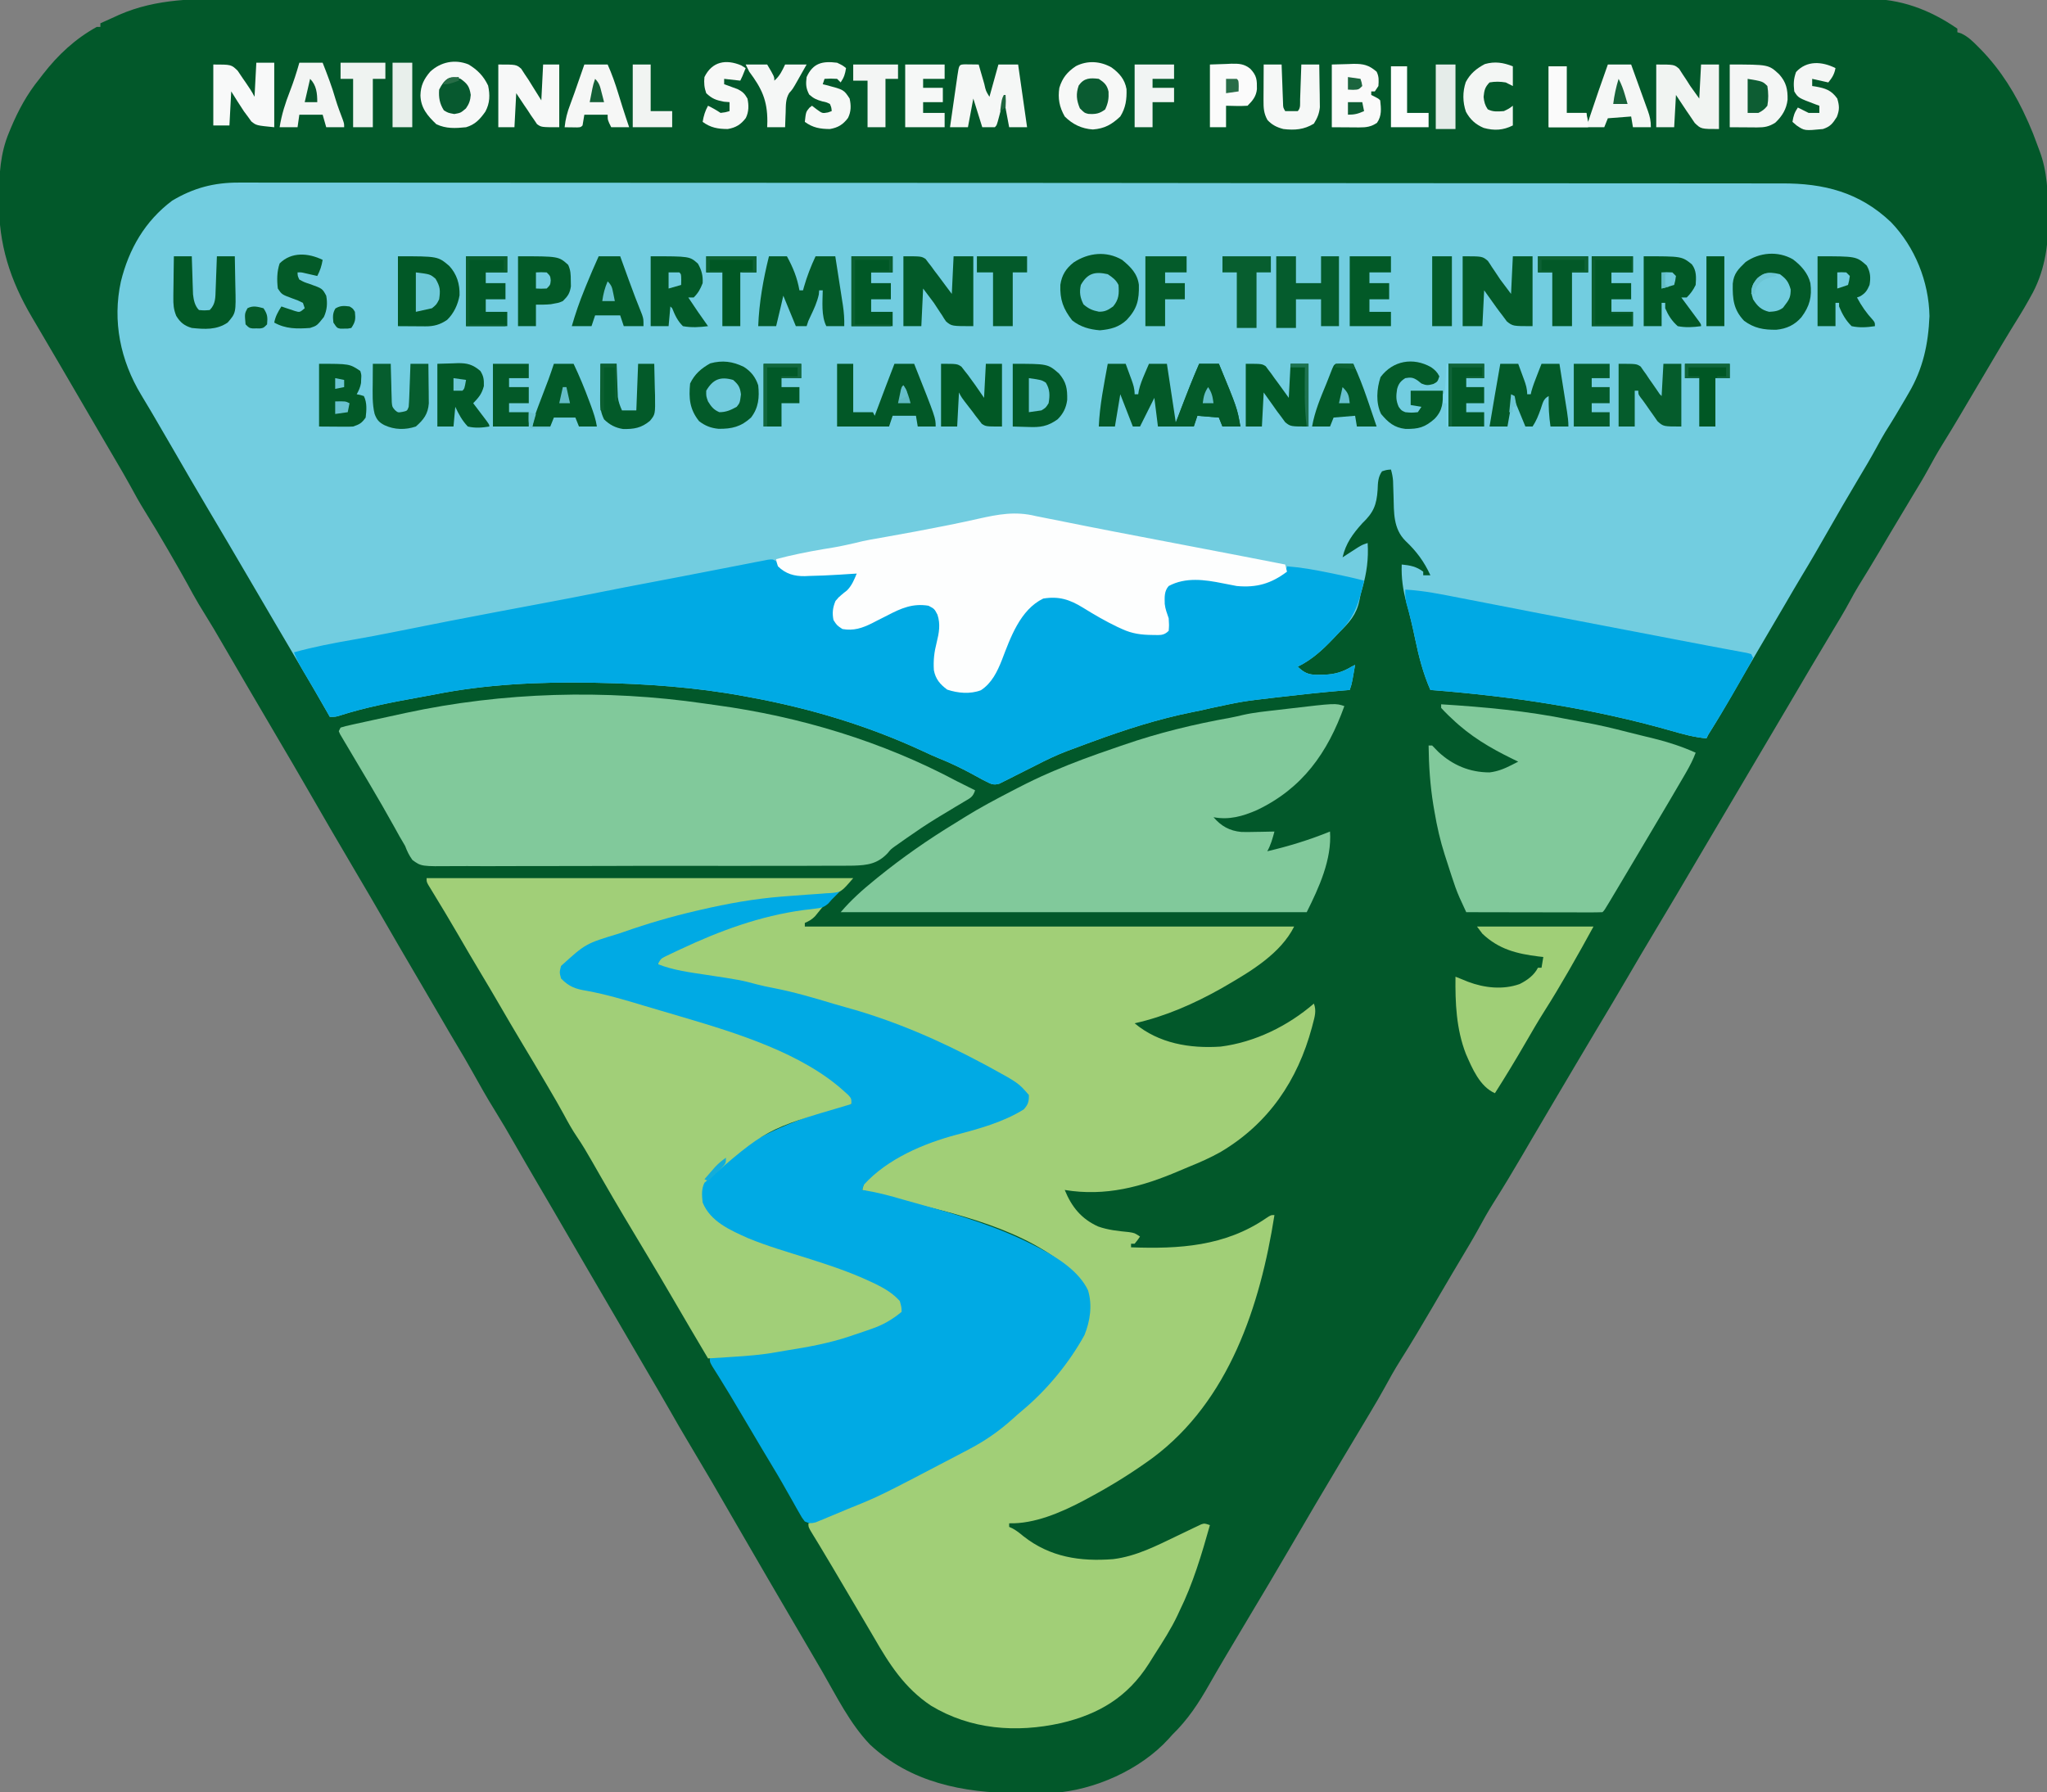 <?xml version="1.0" encoding="UTF-8"?>
<svg version="1.1" xmlns="http://www.w3.org/2000/svg" width="1142" height="1000">
<rect width="100%" height="100%" fill="#808080" stroke="none"/>
<path d="M0 0 C4.918 0.013 9.835 -0.004 14.753 -0.016 C23.355 -0.034 31.956 -0.034 40.558 -0.021 C53.35 -0.002 66.141 -0.012 78.933 -0.027 C101.781 -0.053 124.629 -0.051 147.478 -0.037 C167.47 -0.024 187.462 -0.021 207.454 -0.027 C208.795 -0.027 210.135 -0.028 211.476 -0.028 C216.863 -0.029 222.251 -0.031 227.638 -0.033 C242.696 -0.037 257.754 -0.04 272.813 -0.042 C273.498 -0.042 274.184 -0.042 274.89 -0.042 C296.724 -0.044 318.557 -0.038 340.391 -0.027 C341.099 -0.027 341.807 -0.027 342.536 -0.026 C354.028 -0.021 365.521 -0.014 377.013 -0.008 C422.602 0.016 468.191 0.015 513.78 -0.01 C525.273 -0.016 536.766 -0.022 548.259 -0.027 C548.966 -0.028 549.674 -0.028 550.403 -0.028 C572.219 -0.039 594.035 -0.044 615.851 -0.042 C616.879 -0.042 616.879 -0.042 617.927 -0.041 C632.966 -0.04 648.004 -0.037 663.043 -0.032 C668.424 -0.03 673.805 -0.029 679.186 -0.027 C680.524 -0.027 681.863 -0.027 683.202 -0.026 C703.852 -0.02 724.502 -0.026 745.152 -0.039 C767.87 -0.053 790.589 -0.05 813.307 -0.023 C826.019 -0.008 838.731 -0.007 851.443 -0.026 C859.936 -0.037 868.429 -0.03 876.922 -0.008 C881.76 0.003 886.597 0.008 891.434 -0.01 C895.843 -0.027 900.25 -0.02 904.658 0.005 C906.236 0.01 907.813 0.007 909.391 -0.006 C928.07 -0.147 944.592 5.982 959.99 16.642 C959.99 17.302 959.99 17.962 959.99 18.642 C960.68 18.847 961.369 19.052 962.08 19.263 C965.968 21.106 968.548 23.666 971.552 26.705 C972.162 27.321 972.772 27.938 973.401 28.573 C984.407 40.013 992.57 53.185 998.99 67.642 C999.265 68.253 999.541 68.863 999.824 69.491 C1001.466 73.178 1002.944 76.895 1004.293 80.695 C1004.754 81.982 1005.232 83.262 1005.73 84.535 C1010.241 96.323 1010.518 108.241 1010.615 120.705 C1010.628 121.505 1010.641 122.304 1010.654 123.128 C1010.847 138.285 1008.429 153.184 1000.677 166.455 C1000.338 167.076 999.998 167.696 999.648 168.336 C996.64 173.75 993.327 178.986 990.071 184.253 C986.815 189.555 983.652 194.91 980.49 200.267 C979.803 201.428 979.116 202.589 978.429 203.75 C976.282 207.38 974.136 211.011 971.99 214.642 C969.497 218.861 967.003 223.08 964.507 227.297 C963.527 228.954 962.549 230.612 961.57 232.27 C958.399 237.63 955.184 242.955 951.896 248.244 C948.917 253.062 946.147 257.948 943.469 262.939 C940.831 267.76 937.962 272.443 935.115 277.142 C930.967 284.02 926.826 290.901 922.736 297.814 C922.385 298.408 922.034 299.001 921.672 299.613 C919.987 302.463 918.303 305.315 916.621 308.168 C912.736 314.744 908.777 321.267 904.743 327.752 C903.157 330.367 901.674 333.005 900.24 335.705 C896.987 341.773 893.425 347.643 889.87 353.536 C886.003 359.949 882.171 366.381 878.365 372.83 C877.818 373.757 877.27 374.684 876.707 375.64 C873.061 381.821 869.422 388.006 865.785 394.192 C857.213 408.771 848.59 423.32 839.967 437.868 C831.621 451.948 823.284 466.032 814.99 480.142 C807.122 493.525 799.251 506.907 791.24 520.205 C785.948 528.992 780.763 537.841 775.587 546.696 C769.844 556.517 764.027 566.289 758.16 576.036 C754.369 582.337 750.609 588.655 746.891 595 C742.755 602.055 738.578 609.085 734.403 616.117 C730.46 622.761 726.532 629.414 722.638 636.088 C721.193 638.564 719.748 641.041 718.302 643.517 C717.948 644.125 717.593 644.732 717.228 645.358 C712.05 654.222 706.76 663.007 701.274 671.685 C698.174 676.613 695.335 681.633 692.573 686.758 C689.739 691.921 686.697 696.961 683.677 702.017 C682.257 704.402 680.838 706.788 679.42 709.174 C679.056 709.784 678.693 710.395 678.319 711.024 C675.734 715.375 673.172 719.739 670.623 724.111 C670.265 724.725 669.907 725.339 669.538 725.972 C668.817 727.206 668.097 728.441 667.377 729.675 C661.488 739.77 655.52 749.804 649.274 759.685 C646.146 764.659 643.275 769.724 640.488 774.897 C638.113 779.249 635.587 783.507 633.052 787.767 C632.498 788.703 631.944 789.638 631.373 790.601 C626.472 798.859 621.526 807.09 616.58 815.32 C606.673 831.817 596.944 848.416 587.256 865.041 C579.836 877.77 572.323 890.437 564.733 903.065 C560.585 909.972 556.462 916.893 552.365 923.83 C551.575 925.162 551.575 925.162 550.769 926.521 C548.027 931.151 545.326 935.799 542.677 940.482 C536.65 951.061 530.736 960.14 521.99 968.642 C520.957 969.795 520.957 969.795 519.904 970.97 C504.172 988.21 478.576 999.569 455.444 1001.123 C449.707 1001.368 443.98 1001.345 438.24 1001.267 C437.233 1001.26 436.226 1001.253 435.189 1001.246 C405.134 1000.998 376.031 995.311 353.33 974.08 C342.2 962.486 334.742 947.293 326.767 933.451 C324.262 929.104 321.727 924.776 319.177 920.455 C313.351 910.572 307.577 900.658 301.8 890.746 C300.038 887.725 298.274 884.705 296.51 881.685 C290.474 871.354 284.463 861.01 278.49 850.642 C264.919 827.086 264.919 827.086 251.028 803.718 C248.047 798.768 245.184 793.756 242.33 788.732 C237.57 780.382 232.686 772.102 227.837 763.803 C224.885 758.751 221.938 753.697 218.99 748.642 C217.823 746.642 216.657 744.642 215.49 742.642 C213.157 738.642 210.823 734.642 208.49 730.642 C207.912 729.652 207.335 728.662 206.739 727.641 C205.575 725.645 204.411 723.649 203.247 721.653 C200.294 716.591 197.34 711.528 194.385 706.467 C188.532 696.441 182.691 686.408 176.883 676.356 C173.633 670.738 170.345 665.144 167.044 659.556 C163.101 652.864 159.236 646.127 155.365 639.392 C149.738 629.6 149.738 629.6 143.865 619.955 C139.583 613.118 135.67 606.075 131.732 599.036 C128.733 593.684 125.665 588.388 122.491 583.138 C119.839 578.729 117.263 574.277 114.677 569.83 C110.737 563.062 106.792 556.298 102.826 549.545 C102.476 548.949 102.126 548.353 101.765 547.739 C101.053 546.526 100.341 545.312 99.628 544.099 C93.791 534.158 87.989 524.198 82.24 514.205 C77.16 505.375 72.022 496.583 66.828 487.819 C57.205 471.578 47.749 455.24 38.326 438.882 C33.643 430.758 28.913 422.664 24.142 414.592 C18.143 404.44 12.181 394.266 6.24 384.08 C5.652 383.071 5.063 382.063 4.457 381.024 C1.388 375.761 -1.677 370.496 -4.737 365.228 C-12.776 351.367 -12.776 351.367 -21.166 337.717 C-23.34 334.093 -25.337 330.388 -27.35 326.673 C-30.221 321.431 -33.209 316.256 -36.198 311.08 C-36.851 309.947 -37.504 308.814 -38.178 307.646 C-42.454 300.258 -46.807 292.927 -51.333 285.689 C-54.218 281.051 -56.849 276.306 -59.445 271.501 C-62.038 266.763 -64.776 262.112 -67.51 257.455 C-68.75 255.336 -69.989 253.218 -71.229 251.099 C-71.857 250.028 -72.484 248.956 -73.131 247.852 C-76.097 242.786 -79.053 237.714 -82.01 232.642 C-83.171 230.651 -84.333 228.661 -85.494 226.67 C-87.881 222.579 -90.266 218.488 -92.651 214.396 C-93.854 212.332 -95.057 210.269 -96.26 208.205 C-96.844 207.203 -97.428 206.2 -98.03 205.168 C-101.035 200.017 -104.05 194.872 -107.084 189.739 C-108.681 187.035 -110.269 184.327 -111.854 181.616 C-112.636 180.28 -113.421 178.946 -114.209 177.614 C-126.39 156.949 -132.843 136.87 -132.573 112.767 C-132.568 111.934 -132.563 111.101 -132.558 110.243 C-132.458 97.814 -131.871 86.24 -127.01 74.642 C-126.519 73.444 -126.519 73.444 -126.019 72.222 C-121.807 62.176 -116.91 53.12 -110.01 44.642 C-109.351 43.784 -108.693 42.925 -108.014 42.041 C-99.635 31.229 -90.053 22.31 -78.01 15.642 C-77.35 15.642 -76.69 15.642 -76.01 15.642 C-76.01 14.982 -76.01 14.322 -76.01 13.642 C-73.29 12.39 -70.561 11.166 -67.823 9.955 C-67.092 9.615 -66.362 9.276 -65.61 8.926 C-44.39 -0.342 -22.683 -0.085 0 0 Z " fill="#02582A" transform="translate(132.01,-0.642)"/>
<path d="M0 0 C1.37 -0.001 1.37 -0.001 2.768 -0.003 C5.836 -0.005 8.904 -0 11.973 0.005 C14.197 0.005 16.421 0.005 18.646 0.004 C24.776 0.003 30.907 0.008 37.038 0.014 C42.987 0.019 48.937 0.019 54.887 0.02 C67.144 0.021 79.402 0.027 91.659 0.035 C103.998 0.044 116.337 0.05 128.677 0.055 C129.452 0.055 130.228 0.055 131.028 0.056 C134.183 0.057 137.338 0.058 140.493 0.059 C162.697 0.066 184.902 0.075 207.106 0.088 C207.948 0.089 208.79 0.089 209.658 0.09 C213.928 0.092 218.197 0.095 222.467 0.097 C251.269 0.114 280.072 0.126 308.875 0.131 C310.538 0.132 312.2 0.132 313.863 0.132 C320.513 0.133 327.163 0.135 333.813 0.136 C379.047 0.144 424.281 0.156 469.514 0.196 C470.764 0.197 470.764 0.197 472.038 0.198 C490.545 0.214 509.053 0.232 527.56 0.251 C535.135 0.259 542.711 0.267 550.286 0.274 C551.121 0.275 551.955 0.276 552.815 0.277 C580.521 0.304 608.227 0.315 635.932 0.317 C665.076 0.32 694.219 0.339 723.363 0.379 C727.458 0.384 731.554 0.39 735.65 0.395 C736.454 0.396 737.259 0.397 738.088 0.398 C750.888 0.414 763.688 0.414 776.488 0.406 C789.194 0.399 801.899 0.41 814.604 0.44 C821.448 0.456 828.291 0.463 835.134 0.448 C841.394 0.435 847.653 0.445 853.913 0.473 C856.166 0.479 858.419 0.477 860.672 0.465 C884.312 0.352 904.199 5.371 921.773 22.122 C935.141 36.023 942.843 55.238 943.211 74.497 C942.546 90.198 939.591 103.947 931.586 117.497 C931.005 118.502 930.424 119.507 929.826 120.542 C926.212 126.767 922.522 132.943 918.652 139.012 C917.022 141.71 915.508 144.43 914.011 147.204 C910.642 153.425 907.032 159.489 903.398 165.559 C897.604 175.271 891.924 185.041 886.336 194.872 C881.679 203.059 876.979 211.206 872.093 219.258 C869.009 224.364 866.023 229.528 863.023 234.684 C858.491 242.473 853.933 250.246 849.336 257.997 C843.822 267.294 838.424 276.657 833.039 286.029 C829.164 292.756 825.22 299.422 821.093 305.997 C819.763 308.065 819.763 308.065 818.773 310.122 C812 309.501 805.79 307.84 799.273 305.934 C754.925 293.294 710.67 286.696 664.773 283.122 C660.724 273.881 658.319 264.553 656.273 254.684 C654.86 247.895 653.292 241.202 651.429 234.521 C649.481 227.393 648.495 220.502 648.773 213.122 C653.498 213.585 656.944 214.22 660.773 217.122 C660.773 217.782 660.773 218.442 660.773 219.122 C662.093 219.122 663.413 219.122 664.773 219.122 C661.283 211.482 656.979 205.698 650.913 199.978 C643.97 193.079 644.467 184.087 644.211 174.809 C644.151 172.875 644.087 170.942 644.019 169.008 C643.995 168.165 643.971 167.321 643.947 166.452 C643.781 164.23 643.385 162.26 642.773 160.122 C640.328 160.31 640.328 160.31 637.773 161.122 C635.509 164.413 635.487 167.521 635.336 171.434 C634.774 179.93 633.013 184.159 626.773 190.122 C621.451 196.027 617.586 201.305 615.773 209.122 C616.532 208.628 617.292 208.134 618.074 207.625 C619.068 206.985 620.062 206.344 621.086 205.684 C622.072 205.046 623.058 204.408 624.074 203.75 C626.773 202.122 626.773 202.122 629.773 201.122 C630.325 210.078 629.231 217.775 626.828 226.325 C625.76 229.986 625.76 229.986 625.156 233.231 C623.512 241.205 619.479 245.506 613.773 251.122 C612.727 252.22 611.684 253.322 610.644 254.426 C604.573 260.793 598.757 266.175 590.773 270.122 C594.196 273.465 596.626 274.619 601.446 274.676 C602.132 274.658 602.817 274.64 603.523 274.622 C604.23 274.613 604.938 274.605 605.666 274.596 C611.451 274.4 615.867 273.101 620.773 270.122 C621.433 269.792 622.093 269.462 622.773 269.122 C622.463 270.893 622.15 272.664 621.836 274.434 C621.662 275.42 621.488 276.406 621.308 277.422 C620.773 280.122 620.773 280.122 619.773 283.122 C618.579 283.219 617.386 283.317 616.156 283.418 C604.148 284.44 592.179 285.717 580.211 287.122 C579.492 287.205 578.773 287.289 578.033 287.375 C559.944 289.482 559.944 289.482 542.156 293.286 C538.909 294.088 535.661 294.756 532.381 295.403 C513.03 299.251 494.266 305.307 475.773 312.122 C474.416 312.619 474.416 312.619 473.031 313.127 C470.233 314.158 467.44 315.199 464.648 316.247 C463.807 316.559 462.967 316.872 462.101 317.194 C456.116 319.47 450.46 322.188 444.773 325.122 C440.847 327.125 436.908 329.099 432.961 331.059 C431.951 331.578 430.941 332.097 429.9 332.631 C428.435 333.352 428.435 333.352 426.941 334.086 C426.067 334.526 425.194 334.965 424.293 335.418 C421.034 336.328 419.733 335.656 416.773 334.122 C416.134 333.8 415.494 333.479 414.835 333.148 C414.226 332.813 413.616 332.478 412.988 332.133 C412.299 331.759 411.609 331.385 410.899 331 C410.177 330.607 409.455 330.214 408.711 329.809 C402.797 326.633 396.888 323.772 390.644 321.289 C387.572 320.04 384.586 318.659 381.586 317.247 C350.618 302.895 318.304 293.241 284.773 287.122 C283.307 286.847 283.307 286.847 281.812 286.567 C254.877 281.584 227.141 279.653 199.773 279.122 C198.119 279.089 198.119 279.089 196.432 279.055 C167.307 278.569 137.879 279.939 109.262 285.64 C106.29 286.215 103.312 286.751 100.332 287.286 C85.221 290.003 70.322 292.871 55.691 297.606 C53.773 298.122 53.773 298.122 50.773 298.122 C50.312 297.308 49.85 296.495 49.375 295.657 C44.346 286.822 39.222 278.048 34.055 269.295 C31.958 265.739 29.866 262.18 27.773 258.622 C25.322 254.453 22.869 250.284 20.414 246.118 C15.574 237.903 10.76 229.673 5.961 221.434 C-1.765 208.176 -9.571 194.966 -17.403 181.77 C-23.958 170.714 -30.426 159.61 -36.836 148.469 C-40.415 142.252 -44.018 136.05 -47.664 129.872 C-48.257 128.862 -48.257 128.862 -48.861 127.832 C-50.695 124.706 -52.545 121.594 -54.438 118.504 C-66.046 99.292 -70.6 77.328 -65.79 55.22 C-61.301 37.032 -52.38 21.536 -37.227 10.122 C-25.292 2.976 -13.822 -0.046 0 0 Z " fill="#72CDE0" transform="translate(133.227,101.878)"/>
<path d="M0 0 C-0.908 1.132 -1.827 2.255 -2.75 3.375 C-3.516 4.315 -3.516 4.315 -4.297 5.273 C-6.082 7.083 -7.679 8.001 -10 9 C-10 9.66 -10 10.32 -10 11 C80.09 11 170.18 11 263 11 C255.507 25.986 239.005 35.886 225 44 C224.121 44.51 223.242 45.021 222.336 45.547 C207.047 54.138 191.162 61.147 174 65 C187.479 76.243 204.803 79.161 222 78 C241.08 75.565 259.457 66.564 274 54 C275.521 57.936 274.473 61.331 273.438 65.25 C273.254 65.954 273.071 66.658 272.882 67.383 C264.92 96.881 248.768 120.826 222.227 136.645 C216.314 140.03 210.127 142.705 203.819 145.259 C202.145 145.941 200.482 146.651 198.82 147.363 C177.923 156.315 157.726 161.747 135 158 C138.829 167.389 144.236 174.126 153.625 178.375 C159.181 180.37 164.939 180.926 170.777 181.508 C174 182 174 182 177 184 C175.625 186 175.625 186 174 188 C173.34 188 172.68 188 172 188 C172 188.66 172 189.32 172 190 C198.735 190.99 224.454 189.466 247.34 173.758 C250 172 250 172 252 172 C244.06 222.632 226.693 275.696 184.077 307.487 C172.568 315.871 160.562 323.307 148 330 C146.953 330.565 145.907 331.129 144.828 331.711 C132.604 338.082 118.006 344.391 104 344 C104 344.66 104 345.32 104 346 C104.578 346.263 105.155 346.526 105.75 346.797 C108.118 348.063 109.947 349.523 112 351.25 C126.882 362.922 143.613 365.42 162 364 C174.95 362.415 186.36 356.45 197.996 350.875 C199.017 350.386 200.038 349.898 201.089 349.395 C202.955 348.501 204.819 347.603 206.68 346.699 C207.478 346.324 208.276 345.949 209.098 345.562 C209.785 345.234 210.472 344.905 211.18 344.566 C213 344 213 344 216 345 C211.411 361.327 206.533 377.757 199 393 C198.648 393.764 198.296 394.529 197.934 395.316 C194.329 402.939 189.785 409.983 185.236 417.066 C184.118 418.816 183.02 420.579 181.926 422.344 C170.061 441.02 153.984 450.563 132.896 455.492 C107.96 461.02 82.538 459.153 60.375 445.75 C45.528 435.838 37.134 422.574 28.411 407.437 C25.867 403.044 23.274 398.68 20.688 394.312 C19.582 392.443 18.476 390.573 17.371 388.703 C16.817 387.765 16.262 386.828 15.691 385.861 C13.992 382.986 12.295 380.111 10.598 377.234 C10.041 376.292 9.485 375.35 8.912 374.379 C7.815 372.52 6.719 370.662 5.623 368.803 C3.165 364.64 0.696 360.486 -1.816 356.355 C-2.241 355.655 -2.667 354.955 -3.104 354.234 C-3.886 352.95 -4.672 351.668 -5.462 350.389 C-8 346.22 -8 346.22 -8 344 C-6.851 343.564 -5.703 343.129 -4.52 342.68 C4.108 339.383 12.625 335.988 20.953 331.983 C23.423 330.797 25.899 329.624 28.375 328.449 C44.357 320.846 60.236 313.045 76 305 C76.829 304.582 77.658 304.163 78.513 303.732 C89.919 297.928 99.437 290.471 109 282 C109.68 281.399 110.361 280.799 111.062 280.18 C126.651 266.306 146.012 247.307 148.258 225.496 C148.469 216.587 145.085 210.251 139.188 203.688 C114.781 180.257 72.704 170.515 40.774 163.355 C34.399 161.914 28.212 160.031 22 158 C22.784 152.465 27.16 149.528 31.334 146.219 C36.837 142.193 42.958 139.122 49 136 C50.014 135.455 51.029 134.909 52.074 134.348 C59.993 130.362 68.249 128.078 76.756 125.68 C83.422 123.789 89.988 121.745 96.5 119.375 C97.246 119.11 97.992 118.845 98.76 118.573 C108.07 115.135 108.07 115.135 114.5 108.125 C113.69 103.062 109.994 100.955 106 98 C101.497 95.184 96.863 92.639 92.188 90.125 C90.876 89.413 89.565 88.701 88.254 87.99 C69.066 77.617 49.475 69.457 29 62 C27.848 61.575 27.848 61.575 26.673 61.141 C14.764 56.768 2.386 53.879 -9.9 50.783 C-12.525 50.12 -15.148 49.448 -17.77 48.77 C-25.291 46.835 -32.835 45.179 -40.461 43.711 C-43.608 43.079 -46.7 42.343 -49.812 41.562 C-57.657 39.692 -65.641 38.637 -73.624 37.533 C-80.068 36.604 -85.893 35.268 -92 33 C-92 32.01 -92 31.02 -92 30 C-68.693 12.644 -29.092 -0.909 0 0 Z " fill="#A1CF77" transform="translate(459,506)"/>
<path d="M0 0 C1.369 0.014 1.369 0.014 2.766 0.027 C3.748 0.045 3.748 0.045 4.75 0.062 C3.083 1.729 1.417 3.396 -0.25 5.062 C-0.859 5.758 -1.468 6.454 -2.095 7.171 C-4.669 9.43 -6.112 9.706 -9.484 10.082 C-11.04 10.279 -11.04 10.279 -12.627 10.48 C-13.74 10.61 -14.853 10.741 -16 10.875 C-40.292 14.176 -62.67 22.429 -84.75 32.812 C-85.761 33.285 -86.771 33.757 -87.813 34.243 C-88.751 34.694 -89.689 35.145 -90.656 35.609 C-91.495 36.01 -92.333 36.411 -93.197 36.823 C-95.543 38.041 -95.543 38.041 -97.25 41.062 C-88.415 44.518 -79.265 45.655 -69.938 47.062 C-51.037 49.934 -51.037 49.934 -41.806 52.393 C-38.777 53.187 -35.733 53.797 -32.66 54.392 C-21.218 56.618 -10.135 59.878 1.014 63.247 C3.372 63.95 5.733 64.623 8.105 65.273 C34.802 72.643 60.263 83.742 84.625 96.812 C85.593 97.331 86.562 97.85 87.559 98.384 C103.9 107.334 103.9 107.334 109.75 114.062 C109.826 117.725 109.346 119.407 106.875 122.125 C95.53 129.159 82.314 132.824 69.484 136.203 C50.945 141.149 30.929 149.653 17.75 164.062 C17.42 165.053 17.09 166.042 16.75 167.062 C17.382 167.16 18.013 167.258 18.664 167.359 C25.764 168.546 32.542 170.356 39.439 172.393 C43.231 173.492 47.037 174.536 50.841 175.589 C72.291 181.539 92.959 187.836 112.812 198.062 C114.24 198.792 114.24 198.792 115.696 199.535 C125.749 204.837 137.705 212.411 142.75 223.062 C145.259 231.275 143.934 240.25 140.75 248.062 C132.142 263.693 119.746 278.726 106.02 290.16 C104.186 291.697 102.409 293.265 100.637 294.871 C92.881 301.833 85.033 307.256 75.75 312.062 C73.759 313.11 71.768 314.159 69.777 315.207 C26.249 338.024 26.249 338.024 8.75 345.062 C7.036 345.783 5.322 346.504 3.609 347.227 C1.782 347.985 -0.046 348.743 -1.875 349.5 C-2.742 349.867 -3.608 350.234 -4.501 350.613 C-5.318 350.945 -6.135 351.278 -6.977 351.621 C-7.704 351.923 -8.432 352.226 -9.182 352.537 C-11.717 353.181 -12.869 353.163 -15.25 352.062 C-16.846 349.984 -16.846 349.984 -18.387 347.242 C-18.959 346.24 -19.532 345.237 -20.121 344.205 C-21.02 342.587 -21.02 342.587 -21.938 340.938 C-23.2 338.718 -24.463 336.5 -25.727 334.281 C-26.335 333.204 -26.944 332.126 -27.571 331.016 C-29.596 327.454 -31.685 323.938 -33.812 320.438 C-37.499 314.336 -41.128 308.202 -44.75 302.062 C-48.506 295.699 -52.264 289.338 -56.062 283 C-56.59 282.119 -56.59 282.119 -57.129 281.22 C-58.92 278.24 -60.734 275.276 -62.578 272.328 C-62.953 271.726 -63.329 271.124 -63.716 270.504 C-64.745 268.858 -65.78 267.216 -66.816 265.574 C-68.25 263.062 -68.25 263.062 -68.25 261.062 C-65.875 259.875 -64.25 259.863 -61.598 259.738 C-34.67 258.218 -7.705 254.221 17.75 245.062 C18.518 244.789 19.286 244.515 20.077 244.233 C26.581 241.876 32.452 239.661 37.75 235.062 C37.874 232.27 37.874 232.27 36.75 229.062 C31.791 224.252 25.501 221.108 19.312 218.188 C17.954 217.545 17.954 217.545 16.569 216.889 C6.694 212.365 -3.549 209.225 -13.926 206.078 C-62.808 191.148 -62.808 191.148 -71.812 177.688 C-73.592 173.2 -74.286 169.811 -73.25 165.062 C-68.552 154.844 -59.09 148.577 -49.688 143.062 C-48.805 142.542 -47.922 142.021 -47.012 141.485 C-31.822 132.642 -15.835 126.769 0.75 121.062 C1.772 120.693 2.793 120.323 3.845 119.943 C6.75 119.062 6.75 119.062 10.75 119.062 C6.369 110.3 -1.901 106.38 -10.25 102.062 C-11.833 101.217 -13.415 100.369 -14.996 99.52 C-37.666 87.403 -60.571 78.167 -85.25 71.062 C-86.087 70.82 -86.923 70.578 -87.785 70.329 C-92.981 68.826 -98.183 67.344 -103.389 65.873 C-106.474 64.999 -109.557 64.117 -112.641 63.234 C-114.823 62.614 -117.005 61.994 -119.188 61.375 C-120.249 61.073 -121.311 60.771 -122.405 60.459 C-128.042 58.879 -133.615 57.541 -139.375 56.5 C-144.189 55.522 -147.692 54.304 -151.16 50.73 C-152.25 49.062 -152.25 49.062 -153.062 45.625 C-151.948 40.74 -150.122 38.088 -146.25 35.062 C-106.372 11.174 -46.373 -0.61 0 0 Z " fill="#00AAE4" transform="translate(464.25,496.938)"/>
<path d="M0 0 C0.544 0.55 1.088 1.101 1.648 1.668 C5.94 5.909 8.779 7.083 14.965 7.082 C15.732 7.072 16.499 7.061 17.289 7.051 C18.479 7.047 18.479 7.047 19.693 7.042 C22.22 7.031 24.747 7.006 27.273 6.98 C28.99 6.97 30.706 6.961 32.422 6.953 C36.623 6.931 40.823 6.897 45.023 6.855 C43.788 10.749 42.753 13.66 40.023 16.73 C39.508 17.326 38.992 17.922 38.461 18.535 C37.023 19.855 37.023 19.855 35.023 19.855 C32.755 24.393 32.549 27.875 33.023 32.855 C34.293 35.542 34.293 35.542 37.023 36.855 C45.214 37.752 50.577 35.195 57.773 31.48 C59.789 30.472 61.804 29.464 63.82 28.457 C64.7 28.007 65.581 27.556 66.487 27.092 C72.776 24.026 78.012 22.822 85.023 23.855 C88.928 26.644 90.564 29.36 92.023 33.855 C92.112 38.86 91.366 43.687 89.961 48.48 C87.998 55.548 88.438 61.453 92.023 67.855 C96.885 72.413 102.348 72.334 108.727 72.242 C113.899 71.635 116.748 69.86 120.023 65.855 C123.686 60.022 126.113 53.721 128.523 47.293 C132.709 36.242 137.877 25.429 149.023 19.855 C158.597 18.624 164.893 21.026 173.023 25.855 C175.192 27.14 177.361 28.424 179.531 29.708 C180.988 30.575 182.44 31.452 183.885 32.339 C192.176 37.357 199.982 40.036 209.711 39.98 C210.4 39.984 211.089 39.988 211.799 39.992 C215.197 40.285 215.197 40.285 218.023 38.855 C218.237 35.224 218.201 32.378 217.023 28.918 C215.452 24.105 215.295 19.905 217.023 15.043 C220.739 10.979 224.81 10.061 230.098 9.57 C237.431 9.378 244.188 10.312 251.326 11.777 C262.614 14.054 272.645 13.405 282.492 7.172 C284.317 5.831 284.317 5.831 285.023 2.855 C292.696 3.441 300.117 4.741 307.648 6.293 C308.729 6.51 309.809 6.727 310.922 6.951 C316.663 8.117 322.354 9.38 328.023 10.855 C325.333 22.304 323.311 30.347 315.023 38.855 C314.518 39.39 314.013 39.925 313.492 40.477 C306.634 47.732 300.137 54.446 291.023 58.855 C294.447 62.199 296.876 63.353 301.697 63.41 C302.382 63.392 303.067 63.374 303.773 63.355 C304.481 63.347 305.188 63.339 305.917 63.33 C311.702 63.134 316.118 61.835 321.023 58.855 C321.683 58.525 322.343 58.195 323.023 57.855 C322.714 59.627 322.401 61.398 322.086 63.168 C321.912 64.154 321.738 65.14 321.559 66.156 C321.023 68.855 321.023 68.855 320.023 71.855 C318.83 71.953 317.636 72.051 316.406 72.152 C304.398 73.174 292.429 74.451 280.461 75.855 C279.742 75.939 279.024 76.023 278.283 76.109 C260.194 78.216 260.194 78.216 242.406 82.02 C239.159 82.822 235.912 83.49 232.632 84.136 C213.28 87.985 194.517 94.041 176.023 100.855 C175.119 101.187 174.214 101.519 173.282 101.861 C170.484 102.891 167.69 103.933 164.898 104.98 C163.637 105.449 163.637 105.449 162.351 105.927 C156.367 108.204 150.71 110.922 145.023 113.855 C141.098 115.859 137.159 117.833 133.211 119.793 C132.201 120.312 131.191 120.831 130.15 121.365 C129.174 121.845 128.197 122.326 127.191 122.82 C126.318 123.26 125.444 123.699 124.544 124.152 C121.284 125.062 119.984 124.39 117.023 122.855 C116.064 122.373 116.064 122.373 115.086 121.882 C114.476 121.547 113.866 121.212 113.238 120.867 C112.204 120.306 112.204 120.306 111.149 119.734 C110.427 119.341 109.705 118.948 108.961 118.543 C103.047 115.367 97.139 112.506 90.895 110.023 C87.823 108.774 84.836 107.393 81.836 105.98 C50.869 91.629 18.554 81.975 -14.977 75.855 C-16.442 75.581 -16.442 75.581 -17.938 75.301 C-44.873 70.318 -72.609 68.387 -99.977 67.855 C-101.631 67.823 -101.631 67.823 -103.318 67.789 C-132.443 67.303 -161.871 68.673 -190.488 74.374 C-193.46 74.949 -196.438 75.485 -199.418 76.02 C-214.529 78.737 -229.427 81.605 -244.059 86.34 C-245.977 86.855 -245.977 86.855 -248.977 86.855 C-249.438 86.042 -249.9 85.229 -250.375 84.391 C-253.437 79.011 -256.503 73.638 -259.664 68.316 C-260.111 67.564 -260.558 66.811 -261.018 66.035 C-261.892 64.565 -262.769 63.097 -263.65 61.631 C-265.739 58.116 -267.603 54.727 -268.977 50.855 C-258.045 47.817 -247.036 45.723 -235.864 43.778 C-228.213 42.442 -220.588 41.025 -212.977 39.48 C-203.233 37.508 -193.484 35.568 -183.727 33.668 C-182.998 33.526 -182.269 33.384 -181.519 33.238 C-164.278 29.884 -147.016 26.643 -129.753 23.407 C-119.277 21.441 -108.81 19.443 -98.361 17.334 C-89.397 15.529 -80.415 13.818 -71.433 12.106 C-66.323 11.133 -61.214 10.156 -56.105 9.18 C-54.573 8.887 -54.573 8.887 -53.01 8.588 C-41.64 6.412 -30.278 4.199 -18.918 1.975 C-18.217 1.838 -17.516 1.701 -16.794 1.56 C-14.934 1.197 -13.075 0.833 -11.217 0.469 C-10.147 0.266 -9.078 0.064 -7.977 -0.145 C-6.887 -0.36 -5.797 -0.576 -4.675 -0.798 C-1.977 -1.145 -1.977 -1.145 0 0 Z " fill="#00AAE4" transform="translate(432.977,313.145)"/>
<path d="M0 0 C78.54 0 157.08 0 238 0 C231.318 7.796 231.318 7.796 225.43 8.326 C224.605 8.368 223.78 8.41 222.93 8.453 C221.615 8.561 221.615 8.561 220.274 8.671 C217.476 8.894 214.677 9.074 211.875 9.25 C208.226 9.514 204.578 9.795 200.93 10.078 C200.02 10.147 199.111 10.216 198.174 10.287 C182.832 11.502 167.789 14.203 152.812 17.688 C152.068 17.859 151.323 18.03 150.556 18.207 C136.778 21.392 123.348 25.318 110 30 C109.103 30.308 108.206 30.616 107.282 30.934 C88.749 36.526 88.749 36.526 75 49 C74.083 52.543 74.083 52.543 75 56 C79.485 60.624 83.131 61.877 89.375 62.875 C100.23 64.883 110.675 67.98 121.233 71.167 C124.388 72.117 127.549 73.044 130.712 73.967 C134.144 74.969 137.572 75.985 141 77 C141.815 77.241 142.63 77.482 143.469 77.73 C173.124 86.517 209.657 97.727 233 119 C234.104 119.996 234.104 119.996 235.23 121.012 C237 123 237 123 237 126 C236.185 126.261 235.371 126.522 234.532 126.791 C189.335 140.062 189.335 140.062 155 170 C153.255 173.49 153.567 177.185 154 181 C158.338 191.664 169.401 196.458 179.398 200.925 C190.152 205.369 201.435 208.607 212.52 212.113 C224.524 215.922 236.34 219.816 247.75 225.188 C248.589 225.579 249.428 225.971 250.292 226.375 C255.379 228.872 260.215 231.704 264 236 C264.938 239.375 264.938 239.375 265 242 C259.655 246.42 254.615 249.327 248.062 251.562 C247.233 251.854 246.404 252.146 245.55 252.447 C243.04 253.318 240.522 254.163 238 255 C237.286 255.241 236.573 255.483 235.837 255.731 C224.383 259.556 212.726 261.67 200.813 263.545 C198.928 263.85 197.046 264.174 195.167 264.518 C187.053 265.981 178.974 266.621 170.75 267.125 C169.408 267.212 168.065 267.299 166.723 267.387 C163.482 267.597 160.241 267.801 157 268 C150.334 256.753 143.695 245.491 137.125 234.188 C132.292 225.879 127.392 217.612 122.438 209.375 C114.21 195.699 106.012 182.006 98.066 168.164 C97.733 167.583 97.399 167.002 97.055 166.404 C95.432 163.577 93.812 160.749 92.199 157.916 C89.568 153.323 86.919 148.798 83.934 144.426 C81.175 140.374 78.847 136.163 76.536 131.843 C73.929 127.018 71.146 122.295 68.375 117.562 C67.765 116.519 67.156 115.476 66.527 114.4 C62.252 107.099 57.917 99.836 53.547 92.591 C48.955 84.962 44.476 77.268 40 69.57 C36.87 64.191 33.72 58.826 30.5 53.5 C26.042 46.127 21.721 38.675 17.394 31.224 C12.871 23.45 8.26 15.733 3.555 8.068 C3.086 7.295 2.616 6.523 2.133 5.727 C1.719 5.052 1.306 4.377 0.879 3.682 C0 2 0 2 0 0 Z " fill="#A1CF78" transform="translate(238,490)"/>
<path d="M0 0 C2.278 0.33 4.557 0.649 6.838 0.959 C53.541 7.335 99.51 21.201 141.2 43.464 C143.197 44.47 145.197 45.47 147.2 46.464 C148.534 47.131 149.867 47.797 151.2 48.464 C149.916 52.317 148.573 52.723 145.118 54.765 C144.05 55.405 142.982 56.046 141.882 56.706 C141.312 57.043 140.742 57.381 140.155 57.729 C137.17 59.499 134.205 61.301 131.243 63.108 C130.645 63.473 130.048 63.838 129.432 64.214 C123.893 67.614 118.516 71.225 113.2 74.964 C112.432 75.502 111.664 76.04 110.873 76.594 C110.135 77.118 109.398 77.642 108.638 78.183 C107.937 78.671 107.236 79.16 106.514 79.664 C104.166 81.37 104.166 81.37 102.435 83.497 C96.773 89.485 91.259 90.245 83.402 90.493 C78.887 90.576 74.375 90.558 69.86 90.531 C67.367 90.545 64.874 90.562 62.382 90.583 C56.33 90.623 50.279 90.626 44.227 90.61 C39.308 90.597 34.389 90.599 29.47 90.612 C28.768 90.614 28.067 90.616 27.344 90.618 C25.918 90.621 24.493 90.625 23.068 90.629 C9.722 90.662 -3.624 90.645 -16.969 90.611 C-29.173 90.582 -41.376 90.611 -53.58 90.668 C-66.124 90.727 -78.669 90.749 -91.214 90.73 C-92.633 90.728 -94.052 90.726 -95.471 90.724 C-96.169 90.723 -96.867 90.722 -97.586 90.721 C-102.5 90.717 -107.412 90.737 -112.326 90.766 C-118.939 90.804 -125.551 90.791 -132.165 90.741 C-134.592 90.731 -137.02 90.738 -139.447 90.764 C-157.776 90.94 -157.776 90.94 -162.716 87.337 C-164.584 84.741 -165.687 82.449 -166.8 79.464 C-167.799 77.705 -168.821 75.959 -169.87 74.229 C-170.893 72.393 -171.911 70.555 -172.925 68.714 C-177.328 60.82 -181.807 52.984 -186.425 45.214 C-186.956 44.318 -187.486 43.422 -188.033 42.499 C-190.169 38.894 -192.307 35.289 -194.454 31.69 C-196.035 29.036 -197.606 26.376 -199.175 23.714 C-199.658 22.909 -200.141 22.104 -200.638 21.275 C-201.071 20.538 -201.503 19.801 -201.948 19.042 C-202.332 18.396 -202.715 17.751 -203.11 17.086 C-203.451 16.283 -203.451 16.283 -203.8 15.464 C-203.47 14.804 -203.14 14.144 -202.8 13.464 C-200.158 12.658 -200.158 12.658 -196.624 11.878 C-195.676 11.665 -195.676 11.665 -194.709 11.449 C-192.637 10.986 -190.563 10.537 -188.487 10.089 C-187.048 9.773 -185.609 9.457 -184.17 9.14 C-181.323 8.516 -178.474 7.898 -175.624 7.286 C-172.576 6.631 -169.531 5.964 -166.487 5.292 C-112.126 -6.419 -55.028 -7.984 0 0 Z " fill="#81C99B" transform="translate(392.8,392.536)"/>
<path d="M0 0 C-9.332 26.061 -23.397 45.952 -48.797 58.036 C-56.705 61.497 -64.374 63.646 -73 62 C-68.685 66.989 -64.043 69.634 -57.383 70.237 C-54.582 70.294 -51.8 70.263 -49 70.188 C-48.034 70.174 -47.069 70.16 -46.074 70.146 C-43.716 70.111 -41.358 70.062 -39 70 C-40.041 73.866 -41.037 77.495 -43 81 C-30.942 78.197 -19.496 74.65 -8 70 C-6.908 85.566 -14.186 101.372 -21 115 C-106.8 115 -192.6 115 -281 115 C-275.126 108.148 -268.945 102.639 -262 97 C-261.442 96.546 -260.885 96.092 -260.311 95.624 C-246.534 84.453 -232.044 74.358 -216.888 65.153 C-215.12 64.073 -213.366 62.975 -211.613 61.871 C-203.344 56.718 -194.769 52.173 -186.125 47.688 C-184.972 47.088 -183.818 46.489 -182.63 45.872 C-176.497 42.716 -170.348 39.699 -164 37 C-163.028 36.581 -163.028 36.581 -162.037 36.153 C-151.286 31.542 -140.363 27.541 -129.29 23.78 C-127.282 23.096 -125.279 22.397 -123.277 21.695 C-103.779 14.969 -84.006 10.128 -63.712 6.513 C-61.38 6.072 -59.094 5.555 -56.789 4.992 C-50.483 3.556 -44.036 2.93 -37.619 2.195 C-35.4 1.94 -33.182 1.677 -30.965 1.412 C-4.944 -1.648 -4.944 -1.648 0 0 Z " fill="#81C99B" transform="translate(750,394)"/>
<path d="M0 0 C24.146 1.511 47.932 3.692 71.654 8.531 C74.54 9.108 77.434 9.627 80.331 10.144 C88.243 11.565 96.005 13.416 103.78 15.432 C106.228 16.058 108.682 16.662 111.137 17.262 C112.457 17.586 112.457 17.586 113.804 17.917 C115.506 18.334 117.208 18.749 118.911 19.162 C126.885 21.132 134.5 23.649 142 27 C140.556 30.878 138.755 34.355 136.688 37.938 C136.341 38.539 135.994 39.141 135.636 39.76 C130.163 49.216 124.575 58.604 119 68 C118.233 69.293 117.466 70.586 116.7 71.879 C114.217 76.066 111.734 80.252 109.25 84.438 C108.856 85.101 108.463 85.765 108.057 86.448 C105.375 90.968 102.689 95.485 100 100 C99.583 100.7 99.167 101.4 98.738 102.121 C97.488 104.218 96.237 106.314 94.984 108.41 C94.599 109.057 94.214 109.704 93.817 110.371 C91.115 114.885 91.115 114.885 90 116 C87.627 116.095 85.283 116.126 82.91 116.114 C82.168 116.114 81.427 116.114 80.663 116.114 C78.201 116.113 75.739 116.105 73.277 116.098 C71.575 116.096 69.872 116.094 68.17 116.093 C63.68 116.09 59.19 116.08 54.701 116.069 C50.123 116.058 45.545 116.054 40.967 116.049 C31.978 116.038 22.989 116.021 14 116 C13.199 114.263 12.401 112.524 11.604 110.785 C11.159 109.817 10.714 108.848 10.256 107.851 C8.565 104.013 7.213 100.116 5.938 96.125 C5.707 95.425 5.477 94.725 5.24 94.004 C4.754 92.514 4.275 91.022 3.802 89.529 C3.219 87.69 2.624 85.856 2.021 84.024 C-0.522 76.115 -2.303 68.25 -3.688 60.062 C-3.902 58.816 -4.116 57.569 -4.337 56.284 C-6.147 45.196 -6.873 34.223 -7 23 C-6.34 23 -5.68 23 -5 23 C-3.869 24.166 -2.738 25.332 -1.609 26.5 C6.44 34.002 16.016 38 27 38 C31.475 37.475 35.248 35.957 39.242 33.918 C39.95 33.559 40.657 33.199 41.386 32.829 C41.919 32.555 42.451 32.282 43 32 C41.459 31.256 41.459 31.256 39.887 30.496 C27.247 24.329 16.219 17.809 6 8 C5.354 7.394 4.708 6.788 4.043 6.164 C2.647 4.824 1.315 3.419 0 2 C0 1.34 0 0.68 0 0 Z " fill="#81C99B" transform="translate(804,393)"/>
<path d="M0 0 C1.709 0.348 3.42 0.687 5.133 1.02 C9.326 1.834 13.514 2.67 17.699 3.523 C25.77 5.163 33.853 6.742 41.938 8.312 C42.688 8.458 43.438 8.604 44.211 8.754 C57.681 11.371 71.159 13.941 84.64 16.501 C102.771 19.946 120.888 23.46 139 27 C139.33 28.32 139.66 29.64 140 31 C131.135 37.665 123.075 40.023 112 39 C109.408 38.526 106.83 38.029 104.25 37.5 C94.135 35.448 83.415 33.93 74 39 C71.443 41.876 71.714 45.234 71.797 48.988 C72.082 51.812 73.088 54.32 74 57 C74.25 60.75 74.25 60.75 74 64 C71.11 66.89 68.966 66.3 64.938 66.312 C58.75 66.261 53.624 65.619 48 63 C47.114 62.598 46.229 62.196 45.316 61.781 C38.687 58.612 32.402 54.942 26.164 51.072 C18.771 46.518 12.723 44.579 4 46 C-8.868 52.258 -14.277 67.82 -19.062 80.312 C-21.645 86.832 -24.73 93.222 -30.777 97.156 C-36.759 99.427 -43.605 98.798 -49.562 96.812 C-53.597 93.812 -56.028 90.944 -57 86 C-57.354 80.418 -56.826 75.922 -55.438 70.5 C-54.117 65.091 -53.23 60.387 -55 55 C-56.686 51.73 -56.686 51.73 -60 50 C-68.747 48.558 -75.259 51.377 -82.875 55.375 C-84.872 56.384 -86.869 57.392 -88.867 58.398 C-89.735 58.849 -90.602 59.299 -91.496 59.763 C-97.085 62.524 -101.75 64.074 -108 63 C-111.062 61 -111.062 61 -113 58 C-113.814 54.08 -113.414 50.988 -111.875 47.312 C-109.972 44.965 -107.87 43.316 -105.496 41.469 C-102.805 38.827 -101.449 35.435 -100 32 C-100.923 32.072 -101.846 32.144 -102.797 32.219 C-107.196 32.532 -111.595 32.787 -116 33 C-116.855 33.042 -117.711 33.084 -118.592 33.128 C-121.228 33.242 -123.862 33.314 -126.5 33.375 C-127.323 33.413 -128.147 33.451 -128.995 33.49 C-134.933 33.572 -139.644 32.234 -144 28 C-144.717 25.83 -144.717 25.83 -145 24 C-136.314 21.685 -127.609 19.947 -118.75 18.438 C-109.873 16.995 -109.873 16.995 -101.105 15.023 C-95.39 13.512 -89.541 12.602 -83.723 11.571 C-72.794 9.631 -61.881 7.63 -51 5.438 C-49.514 5.142 -49.514 5.142 -47.997 4.84 C-42.78 3.795 -37.583 2.687 -32.395 1.508 C-20.94 -1.047 -11.574 -2.851 0 0 Z " fill="#FDFEFE" transform="translate(578,288)"/>
<path d="M0 0 C10.313 0.547 20.327 2.649 30.438 4.625 C32.317 4.988 34.197 5.351 36.076 5.713 C40.827 6.63 45.576 7.553 50.325 8.479 C52.816 8.964 55.307 9.449 57.797 9.933 C63.654 11.071 69.51 12.209 75.366 13.352 C87.008 15.622 98.659 17.848 110.312 20.062 C123.836 22.633 137.358 25.208 150.869 27.843 C156.753 28.99 162.639 30.124 168.532 31.218 C171.445 31.76 174.356 32.308 177.267 32.856 C178.662 33.117 180.058 33.374 181.454 33.629 C183.374 33.979 185.293 34.341 187.211 34.703 C188.855 35.007 188.855 35.007 190.533 35.317 C191.347 35.543 192.161 35.768 193 36 C193.33 36.66 193.66 37.32 194 38 C193.003 40.236 193.003 40.236 191.422 43.031 C190.843 44.062 190.263 45.092 189.667 46.154 C189.034 47.258 188.402 48.362 187.75 49.5 C186.798 51.18 186.798 51.18 185.827 52.895 C181.052 61.28 176.109 69.553 171.012 77.746 C169.089 80.747 169.089 80.747 168 83 C161.227 82.379 155.016 80.719 148.5 78.812 C104.152 66.173 59.897 59.575 14 56 C9.951 46.759 7.546 37.431 5.5 27.562 C4.089 20.787 2.546 14.124 0.568 7.488 C-0.021 4.91 -0.101 2.635 0 0 Z " fill="#00A9E4" transform="translate(784,329)"/>
<path d="M0 0 C21.45 0 42.9 0 65 0 C60.662 7.953 56.275 15.843 51.75 23.688 C51.421 24.258 51.093 24.828 50.754 25.416 C46.563 32.68 42.285 39.871 37.778 46.944 C34.025 52.87 30.515 58.931 27 65 C21.522 74.459 15.88 83.787 10 93 C1.556 89.312 -2.724 79.064 -6.225 71.011 C-11.573 57.142 -12.174 42.663 -12 28 C-11.256 28.298 -10.512 28.596 -9.746 28.902 C-8.84 29.265 -7.934 29.627 -7 30 C-6.352 30.269 -5.703 30.539 -5.035 30.816 C4.115 34.277 14.477 35.418 23.805 32.094 C27.943 30.032 31.9 27.199 34 23 C34.66 23 35.32 23 36 23 C36.33 21.02 36.66 19.04 37 17 C36.117 16.902 35.234 16.804 34.324 16.703 C22.08 15.177 12.132 12.676 3 4 C2.01 2.68 1.02 1.36 0 0 Z " fill="#A0CF77" transform="translate(824,517)"/>
<path d="M0 0 C3.3 0 6.6 0 10 0 C10.839 2.269 11.672 4.54 12.5 6.812 C12.738 7.455 12.977 8.098 13.223 8.76 C14.271 11.649 15 13.901 15 17 C15.66 17 16.32 17 17 17 C17.168 15.958 17.168 15.958 17.34 14.895 C18.084 11.63 19.244 8.764 20.562 5.688 C21.245 4.085 21.245 4.085 21.941 2.449 C22.291 1.641 22.64 0.833 23 0 C26.3 0 29.6 0 33 0 C34.65 10.89 36.3 21.78 38 33 C38.907 30.566 39.815 28.133 40.75 25.625 C43.978 17.001 47.328 8.445 51 0 C54.63 0 58.26 0 62 0 C72.191 24.689 72.191 24.689 74 35 C70.7 35 67.4 35 64 35 C63.01 32.525 63.01 32.525 62 30 C58.04 29.67 54.08 29.34 50 29 C49.34 30.98 48.68 32.96 48 35 C41.4 35 34.8 35 28 35 C27.34 29.72 26.68 24.44 26 19 C25.237 20.526 24.474 22.052 23.688 23.625 C20.844 29.312 20.844 29.312 18 35 C16.68 35 15.36 35 14 35 C10.535 26.09 10.535 26.09 7 17 C6.01 22.94 5.02 28.88 4 35 C1.03 35 -1.94 35 -5 35 C-4.492 23.179 -2.116 11.614 0 0 Z " fill="#035928" transform="translate(618,203)"/>
<path d="M0 0 C4.505 3.306 8.537 7.817 9.82 13.336 C10.795 20.905 9.398 26.224 4.82 32.336 C1.045 36.696 -3.469 38.786 -9.18 39.336 C-16.217 39.417 -21.474 38.528 -27.18 34.336 C-33.163 28.029 -33.633 22.085 -33.492 13.656 C-32.948 7.871 -30.364 5.494 -26.367 1.586 C-18.625 -3.879 -8.309 -4.743 0 0 Z " fill="#025928" transform="translate(1000.18,144.664)"/>
<path d="M0 0 C4.771 3.888 8.581 7.667 9.371 13.953 C9.543 22.508 8.394 27.292 2.578 33.523 C-1.856 37.648 -6.49 38.768 -12.375 39.312 C-18.266 38.805 -23.11 37.47 -27.812 33.812 C-32.826 27.367 -34.766 22.203 -34.441 13.902 C-33.611 8.444 -31.334 4.848 -27.027 1.438 C-18.771 -3.995 -8.791 -5.11 0 0 Z " fill="#025927" transform="translate(626,145)"/>
<path d="M0 0 C3.3 0 6.6 0 10 0 C13.438 6.285 15.746 11.935 17 19 C17.66 19 18.32 19 19 19 C19.17 18.383 19.34 17.765 19.516 17.129 C21.227 11.147 23.364 5.636 26 0 C29.63 0 33.26 0 37 0 C37.718 4.589 38.43 9.179 39.136 13.77 C39.377 15.329 39.62 16.889 39.864 18.448 C40.216 20.697 40.561 22.946 40.906 25.195 C41.016 25.886 41.125 26.577 41.238 27.289 C41.835 31.23 42.108 35.015 42 39 C38.7 39 35.4 39 32 39 C29.1 33.2 29.9 25.318 30 19 C29.34 19 28.68 19 28 19 C27.907 20.145 27.907 20.145 27.812 21.312 C26.84 25.725 25.091 29.445 23.156 33.512 C21.923 36.044 21.923 36.044 21 39 C19.02 39 17.04 39 15 39 C11.535 30.585 11.535 30.585 8 22 C7.526 24.062 7.051 26.125 6.562 28.25 C5.736 31.842 4.894 35.424 4 39 C0.7 39 -2.6 39 -6 39 C-5.505 25.877 -3.182 12.729 0 0 Z " fill="#035A29" transform="translate(429,143)"/>
<path d="M0 0 C4.29 0 8.58 0 13 0 C14.575 4.339 16.141 8.68 17.7 13.025 C18.231 14.502 18.764 15.978 19.3 17.454 C20.071 19.576 20.833 21.702 21.594 23.828 C21.834 24.486 22.075 25.143 22.323 25.82 C23.498 29.131 24 31.428 24 35 C20.7 35 17.4 35 14 35 C13.505 32.03 13.505 32.03 13 29 C6.565 29.495 6.565 29.495 0 30 C-0.66 31.65 -1.32 33.3 -2 35 C-12.23 35 -22.46 35 -33 35 C-33 23.78 -33 12.56 -33 1 C-29.7 1 -26.4 1 -23 1 C-23 9.58 -23 18.16 -23 27 C-19.37 27 -15.74 27 -12 27 C-11.67 28.65 -11.34 30.3 -11 32 C-10.709 31.114 -10.417 30.229 -10.117 29.316 C-6.869 19.499 -3.47 9.741 0 0 Z " fill="#F5F7F6" transform="translate(897,36)"/>
<path d="M0 0 C22.281 0 22.281 0 28.641 5.391 C32.913 10.056 34.56 15.511 34.379 21.781 C33.514 26.844 31.18 31.923 27.438 35.488 C23.51 38.188 20.014 39.127 15.332 39.098 C14.527 39.095 13.723 39.093 12.894 39.09 C11.369 39.076 11.369 39.076 9.812 39.062 C4.955 39.032 4.955 39.032 0 39 C0 26.13 0 13.26 0 0 Z " fill="#015826" transform="translate(222,143)"/>
<path d="M0 0 C4.039 2.56 6.492 5.706 8.016 10.277 C8.748 17.034 8.229 22.765 4.016 28.277 C-1.588 33.397 -6.618 34.644 -14.125 34.555 C-18.383 34.142 -21.598 32.889 -24.984 30.277 C-30.263 23.645 -30.771 17.525 -29.984 9.277 C-27.451 4.023 -23.795 0.839 -18.734 -1.973 C-11.992 -3.811 -6.251 -3.071 0 0 Z " fill="#035A29" transform="translate(414.984,204.723)"/>
<path d="M0 0 C2.97 0 5.94 0 9 0 C9 8.91 9 17.82 9 27 C12.63 27 16.26 27 20 27 C20.33 27.66 20.66 28.32 21 29 C21.375 27.996 21.75 26.992 22.137 25.957 C25.379 17.287 28.659 8.633 32 0 C35.63 0 39.26 0 43 0 C55 30.19 55 30.19 55 35 C51.7 35 48.4 35 45 35 C44.505 32.03 44.505 32.03 44 29 C39.71 29 35.42 29 31 29 C30.34 30.98 29.68 32.96 29 35 C19.43 35 9.86 35 0 35 C0 23.45 0 11.9 0 0 Z " fill="#025827" transform="translate(467,203)"/>
<path d="M0 0 C11 0 11 0 14.051 2.562 C14.842 3.683 15.596 4.83 16.312 6 C16.69 6.553 17.067 7.106 17.455 7.676 C18.656 9.438 19.828 11.219 21 13 C22.98 15.64 24.96 18.28 27 21 C27.33 14.07 27.66 7.14 28 0 C31.63 0 35.26 0 39 0 C39 12.87 39 25.74 39 39 C28 39 28 39 24.695 36.402 C23.804 35.274 22.947 34.117 22.125 32.938 C21.475 32.095 21.475 32.095 20.812 31.236 C19.5 29.517 18.247 27.768 17 26 C15.35 23.69 13.7 21.38 12 19 C11.67 25.6 11.34 32.2 11 39 C7.37 39 3.74 39 0 39 C0 26.13 0 13.26 0 0 Z " fill="#035A29" transform="translate(816,143)"/>
<path d="M0 0 C10 0 10 0 12.373 1.497 C12.888 2.184 13.403 2.871 13.934 3.578 C14.519 4.327 15.105 5.076 15.709 5.848 C16.279 6.64 16.85 7.433 17.438 8.25 C18.035 9.027 18.632 9.805 19.248 10.605 C20.863 12.716 22.436 14.852 24 17 C24.99 18.32 25.98 19.64 27 21 C27.33 14.07 27.66 7.14 28 0 C31.63 0 35.26 0 39 0 C39 12.87 39 25.74 39 39 C27 39 27 39 23.852 36.438 C22.684 34.77 22.684 34.77 21.625 33 C21.252 32.447 20.88 31.894 20.496 31.324 C19.31 29.563 18.155 27.781 17 26 C15.02 23.36 13.04 20.72 11 18 C10.67 24.93 10.34 31.86 10 39 C6.7 39 3.4 39 0 39 C0 26.13 0 13.26 0 0 Z " fill="#025928" transform="translate(504,143)"/>
<path d="M0 0 C4.381 3.182 7.426 6.662 8.371 12.098 C8.55 17.762 7.958 22.502 4.898 27.379 C0.098 31.874 -3.848 34.133 -10.414 34.629 C-16.629 34.208 -21.703 31.777 -26.102 27.379 C-29.106 22.095 -30.003 17.332 -29.102 11.379 C-27.428 5.83 -24.655 2.489 -19.883 -0.711 C-13.403 -4.022 -6.209 -3.522 0 0 Z " fill="#F7F8F7" transform="translate(620.102,37.621)"/>
<path d="M0 0 C5.029 3.016 8.408 6.477 10.953 11.809 C12.056 17.022 11.989 21.528 9.441 26.309 C6.463 30.562 3.737 33.576 -1.359 35.059 C-7.289 35.657 -12.468 35.955 -17.922 33.371 C-22.862 28.685 -26.608 24.299 -26.797 17.309 C-26.683 11.782 -24.897 8.232 -21.359 4.059 C-15.48 -1.401 -7.629 -3.044 0 0 Z " fill="#F7F8F8" transform="translate(261.359,35.941)"/>
<path d="M0 0 C1.375 0.017 1.375 0.017 2.777 0.035 C3.696 0.044 4.616 0.053 5.562 0.062 C6.273 0.074 6.983 0.086 7.715 0.098 C8.064 1.313 8.414 2.529 8.773 3.781 C9.233 5.366 9.693 6.951 10.152 8.535 C10.382 9.338 10.613 10.14 10.85 10.967 C11.702 14.838 11.702 14.838 13.715 18.098 C15.365 12.158 17.015 6.218 18.715 0.098 C22.345 0.098 25.975 0.098 29.715 0.098 C31.365 11.648 33.015 23.198 34.715 35.098 C31.415 35.098 28.115 35.098 24.715 35.098 C23.725 29.818 22.735 24.538 21.715 19.098 C20.44 23.988 20.44 23.988 19.172 28.881 C17.826 33.987 17.826 33.987 16.715 35.098 C14.405 35.098 12.095 35.098 9.715 35.098 C7.24 27.178 7.24 27.178 4.715 19.098 C3.725 24.378 2.735 29.658 1.715 35.098 C-1.585 35.098 -4.885 35.098 -8.285 35.098 C-7.597 30.273 -6.903 25.449 -6.204 20.626 C-5.967 18.984 -5.731 17.342 -5.497 15.699 C-5.161 13.343 -4.819 10.988 -4.477 8.633 C-4.372 7.894 -4.268 7.156 -4.161 6.395 C-3.241 0.139 -3.241 0.139 0 0 Z " fill="#F5F7F6" transform="translate(538.285,35.902)"/>
<path d="M0 0 C3.3 0 6.6 0 10 0 C10.839 2.269 11.672 4.54 12.5 6.812 C12.738 7.455 12.977 8.098 13.223 8.76 C14.271 11.649 15 13.901 15 17 C15.66 17 16.32 17 17 17 C17.112 16.479 17.224 15.958 17.34 15.422 C18.199 12.271 19.376 9.292 20.562 6.25 C21.018 5.08 21.473 3.909 21.941 2.703 C22.291 1.811 22.64 0.919 23 0 C26.3 0 29.6 0 33 0 C33.715 4.502 34.427 9.004 35.136 13.507 C35.378 15.039 35.62 16.57 35.864 18.102 C36.213 20.303 36.56 22.505 36.906 24.707 C37.016 25.392 37.125 26.076 37.238 26.781 C37.672 29.56 38 32.182 38 35 C34.7 35 31.4 35 28 35 C27.168 29.28 26.88 23.778 27 18 C23.878 19.561 23.662 22.165 22.5 25.375 C21.207 28.931 20.103 31.846 18 35 C16.68 35 15.36 35 14 35 C10.535 26.585 10.535 26.585 7 18 C6.01 23.61 5.02 29.22 4 35 C0.7 35 -2.6 35 -6 35 C-4.08 23.319 -2.036 11.661 0 0 Z " fill="#035A29" transform="translate(837,203)"/>
<path d="M0 0 C21.697 0 21.697 0 27.609 5.496 C31.57 9.957 32.356 13.839 32.281 19.586 C31.66 24.916 29.273 28.789 25.438 32.438 C21.963 34.665 19.368 35.123 15.332 35.098 C14.527 35.095 13.723 35.093 12.894 35.09 C11.369 35.076 11.369 35.076 9.812 35.062 C4.955 35.032 4.955 35.032 0 35 C0 23.45 0 11.9 0 0 Z " fill="#F4F6F5" transform="translate(965,36)"/>
<path d="M0 0 C21.657 0 21.657 0 27.438 5.188 C29.512 8.922 29.703 11.818 29 16 C27.638 19.132 26.736 20.558 23.812 22.312 C22.915 22.653 22.915 22.653 22 23 C24.509 27.728 27.193 31.588 30.828 35.52 C32 37 32 37 32 39 C27.498 39.67 23.471 39.962 19 39 C15.718 35.776 13.749 32.236 12 28 C12 27.34 12 26.68 12 26 C11.34 26 10.68 26 10 26 C10 30.29 10 34.58 10 39 C6.7 39 3.4 39 0 39 C0 26.13 0 13.26 0 0 Z " fill="#025927" transform="translate(1014,143)"/>
<path d="M0 0 C21.25 0 21.25 0 26.875 4.5 C29.53 8.04 29.292 11.765 29 16 C27.595 18.873 26.255 20.745 24 23 C23.01 23 22.02 23 21 23 C21.333 23.449 21.666 23.898 22.01 24.361 C23.509 26.385 25.005 28.411 26.5 30.438 C27.025 31.145 27.549 31.852 28.09 32.58 C28.586 33.254 29.082 33.927 29.594 34.621 C30.055 35.244 30.515 35.867 30.99 36.51 C32 38 32 38 32 39 C27.524 39.606 23.452 39.865 19 39 C15.735 36.14 13.72 32.971 12 29 C12 28.01 12 27.02 12 26 C11.34 26 10.68 26 10 26 C10 30.29 10 34.58 10 39 C6.7 39 3.4 39 0 39 C0 26.13 0 13.26 0 0 Z " fill="#015826" transform="translate(917,143)"/>
<path d="M0 0 C21.765 0 21.765 0 26.375 4.125 C28.433 7.766 29.229 10.816 29 15 C27.692 18.362 26.541 20.459 24 23 C23.01 23 22.02 23 21 23 C24.569 28.408 28.202 33.75 32 39 C27.204 39.591 22.768 39.896 18 39 C15.002 36.054 13.552 32.865 12 29 C11.67 28.67 11.34 28.34 11 28 C10.67 31.63 10.34 35.26 10 39 C6.7 39 3.4 39 0 39 C0 26.13 0 13.26 0 0 Z " fill="#025928" transform="translate(363,143)"/>
<path d="M0 0 C3.63 0 7.26 0 11 0 C11 4.95 11 9.9 11 15 C15.62 15 20.24 15 25 15 C25 10.05 25 5.1 25 0 C28.3 0 31.6 0 35 0 C35 12.87 35 25.74 35 39 C31.7 39 28.4 39 25 39 C25 34.05 25 29.1 25 24 C20.38 24 15.76 24 11 24 C11 29.28 11 34.56 11 40 C7.37 40 3.74 40 0 40 C0 26.8 0 13.6 0 0 Z " fill="#055C2D" transform="translate(712,143)"/>
<path d="M0 0 C19.538 0 19.538 0 25.812 5.438 C29.917 10.246 30.508 13.936 30.375 20.176 C29.79 24.581 28.162 27.88 25 31 C19.402 34.993 15.324 35.531 8.562 35.25 C4.324 35.126 4.324 35.126 0 35 C0 23.45 0 11.9 0 0 Z " fill="#025928" transform="translate(565,203)"/>
<path d="M0 0 C3.96 0 7.92 0 12 0 C12.779 2.156 12.779 2.156 13.574 4.355 C14.278 6.3 14.983 8.244 15.688 10.188 C16.05 11.19 16.413 12.193 16.787 13.226 C19.143 19.712 21.583 26.148 24.188 32.539 C25 35 25 35 25 39 C21.37 39 17.74 39 14 39 C13.34 37.02 12.68 35.04 12 33 C7.38 33 2.76 33 -2 33 C-2.66 34.98 -3.32 36.96 -4 39 C-7.63 39 -11.26 39 -15 39 C-13.031 32.138 -10.758 25.545 -8.062 18.938 C-7.728 18.104 -7.393 17.271 -7.049 16.412 C-4.817 10.886 -2.446 5.435 0 0 Z " fill="#025928" transform="translate(334,143)"/>
<path d="M0 0 C10 0 10 0 12.77 2.379 C13.444 3.429 14.118 4.48 14.812 5.562 C15.843 7.111 15.843 7.111 16.895 8.691 C17.589 9.783 18.284 10.875 19 12 C20.65 14.31 22.3 16.62 24 19 C24.33 12.73 24.66 6.46 25 0 C28.3 0 31.6 0 35 0 C35 11.88 35 23.76 35 36 C25 36 25 36 21.469 32.605 C20.445 31.156 19.456 29.682 18.5 28.188 C17.99 27.45 17.479 26.712 16.953 25.951 C15.602 23.987 14.294 22.002 13 20 C12.34 19.01 11.68 18.02 11 17 C10.67 22.94 10.34 28.88 10 35 C6.7 35 3.4 35 0 35 C0 23.45 0 11.9 0 0 Z " fill="#F1F4F2" transform="translate(924,36)"/>
<path d="M0 0 C9 0 9 0 11.129 1.363 C11.602 2.007 12.075 2.65 12.562 3.312 C13.112 4.031 13.661 4.749 14.227 5.488 C14.812 6.317 15.397 7.146 16 8 C16.73 8.984 17.459 9.967 18.211 10.98 C20.168 13.634 22.087 16.315 24 19 C24.33 12.73 24.66 6.46 25 0 C28.3 0 31.6 0 35 0 C35 11.55 35 23.1 35 35 C25 35 25 35 22.012 32.621 C21.245 31.571 20.478 30.52 19.688 29.438 C18.908 28.405 18.128 27.372 17.324 26.309 C16.557 25.217 15.79 24.125 15 23 C13.35 20.69 11.7 18.38 10 16 C9.67 22.27 9.34 28.54 9 35 C6.03 35 3.06 35 0 35 C0 23.45 0 11.9 0 0 Z " fill="#015826" transform="translate(695,203)"/>
<path d="M0 0 C10 0 10 0 12.313 1.545 C12.799 2.251 13.285 2.956 13.785 3.684 C14.61 4.827 14.61 4.827 15.451 5.994 C15.983 6.8 16.515 7.607 17.062 8.438 C17.629 9.24 18.196 10.042 18.779 10.869 C19.819 12.344 20.844 13.829 21.852 15.326 C22.894 16.955 22.894 16.955 24 18 C24.33 12.06 24.66 6.12 25 0 C28.3 0 31.6 0 35 0 C35 11.55 35 23.1 35 35 C25 35 25 35 21.723 32.078 C20.803 30.826 19.916 29.548 19.062 28.25 C18.608 27.616 18.154 26.982 17.686 26.328 C16.815 25.108 15.958 23.877 15.118 22.635 C14.19 21.278 13.195 19.968 12.184 18.672 C11 17 11 17 11 15 C10.34 15 9.68 15 9 15 C9 21.6 9 28.2 9 35 C6.03 35 3.06 35 0 35 C0 23.45 0 11.9 0 0 Z " fill="#055C2C" transform="translate(903,203)"/>
<path d="M0 0 C3.3 0 6.6 0 10 0 C10.02 0.701 10.04 1.402 10.06 2.124 C10.156 5.312 10.265 8.5 10.375 11.688 C10.406 12.79 10.437 13.893 10.469 15.029 C10.507 16.096 10.546 17.163 10.586 18.262 C10.617 19.241 10.649 20.22 10.681 21.229 C11.046 24.404 11.664 27.664 14 30 C16.958 30.25 16.958 30.25 20 30 C23.365 26.635 23.145 22.963 23.316 18.359 C23.358 17.289 23.4 16.22 23.443 15.117 C23.483 14.006 23.522 12.895 23.562 11.75 C23.606 10.623 23.649 9.497 23.693 8.336 C23.799 5.557 23.901 2.779 24 0 C27.3 0 30.6 0 34 0 C34.1 4.144 34.172 8.288 34.22 12.433 C34.24 13.84 34.267 15.247 34.302 16.655 C34.662 31.62 34.662 31.62 30 37 C23.833 41.183 17.179 40.743 10 40 C5.91 38.801 3.606 36.987 1.343 33.298 C-0.182 29.554 -0.345 26.882 -0.293 22.852 C-0.289 22.194 -0.284 21.537 -0.28 20.859 C-0.263 18.781 -0.226 16.703 -0.188 14.625 C-0.172 13.207 -0.159 11.789 -0.146 10.371 C-0.114 6.914 -0.062 3.457 0 0 Z " fill="#015826" transform="translate(97,143)"/>
<path d="M0 0 C3.3 0 6.6 0 10 0 C10 11.88 10 23.76 10 36 C0 35 0 35 -2.77 32.777 C-3.444 31.84 -4.118 30.903 -4.812 29.938 C-5.5 29.018 -6.187 28.099 -6.895 27.152 C-9.343 23.487 -11.664 19.738 -14 16 C-14.33 22.27 -14.66 28.54 -15 35 C-17.97 35 -20.94 35 -24 35 C-24 23.78 -24 12.56 -24 1 C-14 1 -14 1 -10.434 4.43 C-9.401 5.888 -8.403 7.371 -7.438 8.875 C-6.919 9.621 -6.4 10.368 -5.865 11.137 C-4.099 13.699 -2.392 16.215 -1 19 C-0.67 12.73 -0.34 6.46 0 0 Z " fill="#F8F9F9" transform="translate(143,35)"/>
<path d="M0 0 C3.011 -0.083 6.022 -0.165 9.125 -0.25 C10.062 -0.286 11 -0.323 11.965 -0.36 C17.63 -0.435 20.676 0.27 25 4 C26.386 6.771 26.188 8.933 26 12 C25.01 13.485 25.01 13.485 24 15 C23.34 15 22.68 15 22 15 C22 15.66 22 16.32 22 17 C22.639 17.309 23.279 17.619 23.938 17.938 C26 19 26 19 27 20 C27.515 24.638 27.942 28.668 25.188 32.562 C21.847 34.758 19.231 35.122 15.332 35.098 C14.527 35.095 13.723 35.093 12.894 35.09 C11.369 35.076 11.369 35.076 9.812 35.062 C4.955 35.032 4.955 35.032 0 35 C0 23.45 0 11.9 0 0 Z " fill="#FAFAFA" transform="translate(743,36)"/>
<path d="M0 0 C10 0 10 0 12.77 2.344 C13.444 3.385 14.118 4.427 14.812 5.5 C15.843 7.031 15.843 7.031 16.895 8.594 C17.589 9.718 18.284 10.842 19 12 C20.65 14.64 22.3 17.28 24 20 C24.33 13.4 24.66 6.8 25 0 C27.97 0 30.94 0 34 0 C34 11.55 34 23.1 34 35 C24 35 24 35 21.58 33.256 C21.045 32.46 20.511 31.664 19.961 30.844 C19.062 29.558 19.062 29.558 18.145 28.246 C17.269 26.887 17.269 26.887 16.375 25.5 C15.441 24.141 15.441 24.141 14.488 22.754 C12.962 20.523 11.477 18.264 10 16 C9.67 22.27 9.34 28.54 9 35 C6.03 35 3.06 35 0 35 C0 23.45 0 11.9 0 0 Z " fill="#F7F8F8" transform="translate(278,36)"/>
<path d="M0 0 C9 0 9 0 11.383 1.617 C11.958 2.362 12.533 3.107 13.125 3.875 C13.767 4.686 14.409 5.497 15.07 6.332 C16.026 7.653 16.026 7.653 17 9 C17.678 9.932 18.356 10.864 19.055 11.824 C20.737 14.192 22.373 16.593 24 19 C24.33 12.73 24.66 6.46 25 0 C27.97 0 30.94 0 34 0 C34 11.55 34 23.1 34 35 C25 35 25 35 22.709 33.471 C22.176 32.772 21.643 32.072 21.094 31.352 C20.496 30.594 19.898 29.836 19.281 29.055 C18.693 28.253 18.106 27.451 17.5 26.625 C16.572 25.434 16.572 25.434 15.625 24.219 C11.332 18.665 11.332 18.665 10 16 C9.67 22.27 9.34 28.54 9 35 C6.03 35 3.06 35 0 35 C0 23.45 0 11.9 0 0 Z " fill="#015825" transform="translate(525,203)"/>
<path d="M0 0 C22.685 0 22.685 0 27.973 4.785 C29.355 7.765 29.434 10.16 29.438 13.438 C29.467 15.106 29.467 15.106 29.496 16.809 C28.894 20.679 27.799 22.294 25 25 C22.852 25.926 22.852 25.926 20.625 26.312 C19.895 26.453 19.166 26.594 18.414 26.738 C15.624 27.041 12.806 27 10 27 C10 30.96 10 34.92 10 39 C6.7 39 3.4 39 0 39 C0 26.13 0 13.26 0 0 Z " fill="#025927" transform="translate(289,143)"/>
<path d="M0 0 C2.144 1.471 3.53 2.792 4.668 5.145 C3.668 8.145 3.668 8.145 1.355 9.395 C-1.532 10.2 -2.608 10.287 -5.332 9.145 C-5.971 8.629 -6.611 8.113 -7.27 7.582 C-9.897 5.751 -11.19 5.595 -14.332 6.145 C-16.965 7.827 -18.077 9.214 -18.906 12.238 C-19.509 16.127 -19.619 18.488 -18.02 22.145 C-16.482 24.234 -16.482 24.234 -14.332 25.145 C-10.832 25.478 -10.832 25.478 -7.332 25.145 C-6.672 24.155 -6.012 23.165 -5.332 22.145 C-7.312 21.815 -9.292 21.485 -11.332 21.145 C-11.332 18.505 -11.332 15.865 -11.332 13.145 C-5.392 13.145 0.548 13.145 6.668 13.145 C6.668 19.702 6.664 24.058 1.98 28.883 C-3.492 33.66 -6.891 34.563 -14.215 34.484 C-20.473 33.802 -23.903 30.86 -27.832 26.145 C-30.898 19.945 -30.27 11.959 -28.145 5.582 C-21.227 -3.721 -9.892 -5.588 0 0 Z " fill="#035A29" transform="translate(798.332,204.855)"/>
<path d="M0 0 C17 0 17 0 23 4 C23.656 6.219 23.656 6.219 23.5 8.5 C23.454 9.629 23.454 9.629 23.406 10.781 C22.972 13.153 22.179 14.908 21 17 C21.639 17.124 22.279 17.247 22.938 17.375 C23.958 17.684 23.958 17.684 25 18 C26.846 21.692 26.482 25.97 26 30 C23.809 33.098 22.589 33.804 19 35 C17.519 35.081 16.034 35.108 14.551 35.098 C13.787 35.095 13.023 35.093 12.236 35.09 C11.271 35.081 10.306 35.072 9.312 35.062 C4.703 35.032 4.703 35.032 0 35 C0 23.45 0 11.9 0 0 Z " fill="#025927" transform="translate(178,203)"/>
<path d="M0 0 C2.846 -0.083 5.692 -0.165 8.625 -0.25 C9.51 -0.286 10.395 -0.323 11.307 -0.36 C16.693 -0.436 19.749 0.386 24 4 C25.898 7.054 26.003 8.828 25.938 12.438 C24.774 16.857 23.118 18.722 20 22 C20.65 22.855 21.299 23.709 21.969 24.59 C22.813 25.706 23.656 26.822 24.5 27.938 C24.929 28.501 25.359 29.065 25.801 29.646 C29 33.887 29 33.887 29 35 C24.819 35.68 21.148 35.966 17 35 C13.845 31.72 11.897 28.115 10 24 C9.67 27.63 9.34 31.26 9 35 C6.03 35 3.06 35 0 35 C0 23.45 0 11.9 0 0 Z " fill="#025928" transform="translate(244,203)"/>
<path d="M0 0 C4.29 0 8.58 0 13 0 C15.672 6.789 18.241 13.493 20.242 20.508 C21.401 24.318 22.819 28.027 24.23 31.75 C25 34 25 34 25 36 C21.7 36 18.4 36 15 36 C14.34 33.69 13.68 31.38 13 29 C8.71 29 4.42 29 0 29 C-0.33 31.31 -0.66 33.62 -1 36 C-4.3 36 -7.6 36 -11 36 C-9.89 28.897 -7.842 22.589 -5.257 15.922 C-3.228 10.678 -1.523 5.416 0 0 Z " fill="#F3F5F4" transform="translate(167,35)"/>
<path d="M0 0 C-0.561 3.363 -1.418 5.991 -3 9 C-3.626 8.856 -4.253 8.711 -4.898 8.562 C-5.716 8.377 -6.533 8.191 -7.375 8 C-8.187 7.814 -8.999 7.629 -9.836 7.438 C-11.959 6.934 -11.959 6.934 -14 7 C-13.954 8.944 -13.954 8.944 -13 11 C-10.332 12.443 -10.332 12.443 -7.125 13.5 C-0.16 15.984 -0.16 15.984 2 20 C2.773 24.236 2.472 27.965 0.688 31.875 C-3.16 36.72 -3.16 36.72 -7 38 C-14.308 38.514 -20.521 38.616 -27 35 C-26.355 31.515 -24.899 28.972 -23 26 C-21.969 26.36 -21.969 26.36 -20.918 26.727 C-20.017 27.023 -19.116 27.32 -18.188 27.625 C-17.294 27.927 -16.401 28.228 -15.48 28.539 C-12.759 29.343 -12.759 29.343 -10 27 C-10.33 26.01 -10.66 25.02 -11 24 C-13.718 22.635 -13.718 22.635 -16.938 21.5 C-22.782 19.326 -22.782 19.326 -25 16 C-25.571 11.212 -25.529 6.586 -24 2 C-17.371 -4.629 -7.967 -3.855 0 0 Z " fill="#035A28" transform="translate(180,145)"/>
<path d="M0 0 C4.29 0 8.58 0 13 0 C15.414 5.359 17.278 10.759 19 16.375 C19.499 17.987 19.999 19.599 20.5 21.211 C20.865 22.388 20.865 22.388 21.238 23.589 C22.445 27.409 23.722 31.204 25 35 C21.7 35 18.4 35 15 35 C13 31 13 31 13 28 C8.71 28 4.42 28 0 28 C-0.33 29.98 -0.66 31.96 -1 34 C-2 35 -2 35 -4.066 35.098 C-4.89 35.086 -5.714 35.074 -6.562 35.062 C-7.389 35.053 -8.215 35.044 -9.066 35.035 C-9.704 35.024 -10.343 35.012 -11 35 C-10.521 30.405 -9.548 26.637 -7.876 22.301 C-6.264 18.066 -4.802 13.778 -3.312 9.5 C-2.992 8.582 -2.672 7.664 -2.342 6.719 C-1.56 4.479 -0.78 2.24 0 0 Z " fill="#F6F7F6" transform="translate(326,36)"/>
<path d="M0 0 C3.3 0 6.6 0 10 0 C10.025 0.717 10.05 1.433 10.076 2.171 C10.192 5.406 10.315 8.641 10.438 11.875 C10.477 13.003 10.516 14.131 10.557 15.293 C10.619 16.908 10.619 16.908 10.684 18.555 C10.72 19.55 10.757 20.545 10.795 21.57 C10.85 24.008 10.85 24.008 12 26 C14.333 26.042 16.667 26.041 19 26 C20.745 24.255 20.233 21.81 20.316 19.434 C20.358 18.309 20.4 17.184 20.443 16.025 C20.483 14.841 20.522 13.657 20.562 12.438 C20.606 11.25 20.649 10.062 20.693 8.838 C20.8 5.892 20.902 2.946 21 0 C24.3 0 27.6 0 31 0 C31.087 4.375 31.141 8.75 31.188 13.125 C31.213 14.363 31.238 15.6 31.264 16.875 C31.273 18.074 31.283 19.273 31.293 20.508 C31.309 21.608 31.324 22.707 31.341 23.84 C30.945 27.512 29.933 29.867 28 33 C22.548 36.338 17.303 36.749 11 36 C7.399 35.071 4.709 33.757 2.125 31 C0.014 27.248 -0.118 24.246 -0.098 20.02 C-0.094 18.856 -0.091 17.693 -0.088 16.494 C-0.08 15.279 -0.071 14.064 -0.062 12.812 C-0.058 11.586 -0.053 10.359 -0.049 9.096 C-0.037 6.064 -0.021 3.032 0 0 Z " fill="#F6F8F7" transform="translate(705,36)"/>
<path d="M0 0 C3.63 0 7.26 0 11 0 C21.191 24.689 21.191 24.689 23 35 C19.7 35 16.4 35 13 35 C12.34 33.35 11.68 31.7 11 30 C7.04 29.67 3.08 29.34 -1 29 C-1.66 30.98 -2.32 32.96 -3 35 C-6.63 35 -10.26 35 -14 35 C-13.34 33.35 -12.68 31.7 -12 30 C-11.206 27.939 -10.414 25.876 -9.625 23.812 C-6.553 15.815 -3.416 7.857 0 0 Z " fill="#035A29" transform="translate(669,203)"/>
<path d="M0 0 C3.63 0 7.26 0 11 0 C14.276 6.851 17.116 13.756 19.75 20.875 C20.056 21.695 20.361 22.515 20.676 23.361 C22.086 27.216 23.373 30.925 24 35 C20.7 35 17.4 35 14 35 C13.34 33.35 12.68 31.7 12 30 C8.04 30 4.08 30 0 30 C-0.99 32.475 -0.99 32.475 -2 35 C-5.3 35 -8.6 35 -12 35 C-11.357 31.305 -10.34 27.974 -9.004 24.473 C-8.61 23.433 -8.216 22.393 -7.811 21.322 C-7.399 20.247 -6.987 19.171 -6.562 18.062 C-5.75 15.929 -4.939 13.795 -4.129 11.66 C-3.589 10.247 -3.589 10.247 -3.037 8.805 C-1.959 5.89 -0.968 2.954 0 0 Z " fill="#025928" transform="translate(309,203)"/>
<path d="M0 0 C1.375 0.017 1.375 0.017 2.777 0.035 C3.696 0.044 4.616 0.053 5.562 0.062 C6.273 0.074 6.983 0.086 7.715 0.098 C10.631 6.381 13.098 12.733 15.34 19.285 C15.639 20.148 15.938 21.011 16.246 21.9 C17.764 26.29 19.257 30.688 20.715 35.098 C17.085 35.098 13.455 35.098 9.715 35.098 C9.385 33.118 9.055 31.138 8.715 29.098 C4.755 29.428 0.795 29.758 -3.285 30.098 C-4.275 32.573 -4.275 32.573 -5.285 35.098 C-8.585 35.098 -11.885 35.098 -15.285 35.098 C-13.797 26.614 -10.564 19.006 -7.285 11.098 C-6.2 8.352 -5.122 5.605 -4.047 2.855 C-2.947 0.317 -2.848 0.122 0 0 Z " fill="#025928" transform="translate(747.285,202.902)"/>
<path d="M0 0 C3.3 0 6.6 0 10 0 C10.015 0.711 10.029 1.423 10.044 2.156 C10.119 5.375 10.215 8.594 10.312 11.812 C10.335 12.932 10.358 14.052 10.381 15.205 C10.416 16.278 10.452 17.351 10.488 18.457 C10.514 19.447 10.541 20.437 10.568 21.456 C10.809 24.033 10.809 24.033 12.368 25.858 C14.028 27.275 14.028 27.275 16.625 26.812 C19.166 26.254 19.166 26.254 20 24 C20.153 22.188 20.249 20.372 20.316 18.555 C20.358 17.478 20.4 16.402 20.443 15.293 C20.483 14.165 20.522 13.037 20.562 11.875 C20.606 10.739 20.649 9.604 20.693 8.434 C20.8 5.623 20.902 2.811 21 0 C24.3 0 27.6 0 31 0 C31.058 4.062 31.094 8.125 31.125 12.188 C31.142 13.338 31.159 14.488 31.176 15.674 C31.182 16.786 31.189 17.897 31.195 19.043 C31.206 20.064 31.216 21.085 31.227 22.137 C30.76 28.023 28.38 31.154 24 35 C18.149 36.95 12.126 36.873 6.5 34.25 C3.424 32.661 2.225 31.244 1 28 C-0.397 22.289 -0.111 16.465 -0.062 10.625 C-0.058 9.603 -0.053 8.581 -0.049 7.527 C-0.037 5.018 -0.019 2.509 0 0 Z " fill="#065D2E" transform="translate(208,203)"/>
<path d="M0 0 C7.59 0 15.18 0 23 0 C23 2.97 23 5.94 23 9 C19.04 9 15.08 9 11 9 C11 10.98 11 12.96 11 15 C14.63 15 18.26 15 22 15 C22 17.97 22 20.94 22 24 C18.37 24 14.74 24 11 24 C11 26.31 11 28.62 11 31 C14.96 31 18.92 31 23 31 C23 33.64 23 36.28 23 39 C15.41 39 7.82 39 0 39 C0 26.13 0 13.26 0 0 Z " fill="#005826" transform="translate(888,143)"/>
<path d="M0 0 C7.59 0 15.18 0 23 0 C23 2.97 23 5.94 23 9 C19.04 9 15.08 9 11 9 C11 10.98 11 12.96 11 15 C14.63 15 18.26 15 22 15 C22 17.97 22 20.94 22 24 C18.37 24 14.74 24 11 24 C11 26.31 11 28.62 11 31 C14.96 31 18.92 31 23 31 C23 33.64 23 36.28 23 39 C15.41 39 7.82 39 0 39 C0 26.13 0 13.26 0 0 Z " fill="#025927" transform="translate(753,143)"/>
<path d="M0 0 C7.59 0 15.18 0 23 0 C23 2.97 23 5.94 23 9 C19.04 9 15.08 9 11 9 C11 10.98 11 12.96 11 15 C14.63 15 18.26 15 22 15 C22 17.97 22 20.94 22 24 C18.37 24 14.74 24 11 24 C11 26.31 11 28.62 11 31 C14.96 31 18.92 31 23 31 C23 33.64 23 36.28 23 39 C15.41 39 7.82 39 0 39 C0 26.13 0 13.26 0 0 Z " fill="#005826" transform="translate(475,143)"/>
<path d="M0 0 C7.59 0 15.18 0 23 0 C23 2.97 23 5.94 23 9 C19.04 9 15.08 9 11 9 C11 10.98 11 12.96 11 15 C14.63 15 18.26 15 22 15 C22 17.97 22 20.94 22 24 C18.37 24 14.74 24 11 24 C11 26.31 11 28.62 11 31 C14.96 31 18.92 31 23 31 C23 33.64 23 36.28 23 39 C15.41 39 7.82 39 0 39 C0 26.13 0 13.26 0 0 Z " fill="#015827" transform="translate(260,143)"/>
<path d="M0 0 C2.97 0 5.94 0 9 0 C9.049 1.458 9.098 2.916 9.148 4.418 C9.223 6.341 9.299 8.264 9.375 10.188 C9.406 11.147 9.437 12.107 9.469 13.096 C9.507 14.027 9.546 14.958 9.586 15.918 C9.617 16.772 9.649 17.625 9.681 18.505 C10.033 21.262 10.871 23.47 12 26 C14.64 26 17.28 26 20 26 C20.33 17.42 20.66 8.84 21 0 C23.97 0 26.94 0 30 0 C30.146 4.541 30.234 9.082 30.312 13.625 C30.354 14.91 30.396 16.195 30.439 17.52 C30.578 28.184 30.578 28.184 27.617 31.812 C22.818 35.823 18.733 36.512 12.574 36.383 C8.388 35.76 5.002 33.98 2 31 C0.112 27.159 -0.237 24.079 -0.195 19.824 C-0.189 18.667 -0.182 17.51 -0.176 16.318 C-0.159 15.12 -0.142 13.922 -0.125 12.688 C-0.116 11.47 -0.107 10.252 -0.098 8.998 C-0.074 5.998 -0.041 2.999 0 0 Z " fill="#035A29" transform="translate(335,203)"/>
<path d="M0 0 C4.517 -0.155 4.517 -0.155 9.125 -0.312 C10.062 -0.358 11 -0.404 11.965 -0.45 C16.266 -0.521 19.141 -0.384 22.555 2.395 C26.201 6.28 26.276 8.598 26.227 13.742 C25.817 17.826 23.812 20.188 21 23 C16.988 23.278 13.026 23.086 9 23 C9 26.96 9 30.92 9 35 C6.03 35 3.06 35 0 35 C0 23.45 0 11.9 0 0 Z " fill="#FBFBFB" transform="translate(675,36)"/>
<path d="M0 0 C7.59 0 15.18 0 23 0 C23 2.97 23 5.94 23 9 C19.04 9 15.08 9 11 9 C11 10.98 11 12.96 11 15 C14.63 15 18.26 15 22 15 C22 17.97 22 20.94 22 24 C18.37 24 14.74 24 11 24 C11 28.95 11 33.9 11 39 C7.37 39 3.74 39 0 39 C0 26.13 0 13.26 0 0 Z " fill="#045B2A" transform="translate(639,143)"/>
<path d="M0 0 C7.26 0 14.52 0 22 0 C22 2.64 22 5.28 22 8 C18.04 8 14.08 8 10 8 C10 9.65 10 11.3 10 13 C13.63 13 17.26 13 21 13 C21 15.64 21 18.28 21 21 C17.37 21 13.74 21 10 21 C10 22.98 10 24.96 10 27 C13.96 27 17.92 27 22 27 C22 29.64 22 32.28 22 35 C14.74 35 7.48 35 0 35 C0 23.45 0 11.9 0 0 Z " fill="#F6F8F7" transform="translate(505,36)"/>
<path d="M0 0 C-0.599 3.356 -1.846 5.378 -4 8 C-6.97 7.34 -9.94 6.68 -13 6 C-13 7.32 -13 8.64 -13 10 C-12.408 10.086 -11.817 10.173 -11.207 10.262 C-5.734 11.235 -2.369 12.263 1 17 C2.203 21.136 2.301 23.218 0.75 27.25 C-1.595 30.935 -2.83 32.61 -7 34 C-17.279 34.984 -17.279 34.984 -21.688 32 C-22.451 31.34 -23.214 30.68 -24 30 C-23.453 26.625 -22.945 24.918 -21 22 C-19 23 -17 24 -15 25 C-13 25.04 -11 25.043 -9 25 C-9 23.68 -9 22.36 -9 21 C-9.675 20.758 -10.351 20.515 -11.047 20.266 C-20.799 16.602 -20.799 16.602 -23 13 C-23.47 8.773 -23.413 6.16 -22 2.188 C-16.02 -4.353 -7.535 -3.768 0 0 Z " fill="#F4F6F5" transform="translate(1024,38)"/>
<path d="M0 0 C6.6 0 13.2 0 20 0 C20 2.64 20 5.28 20 8 C16.7 8 13.4 8 10 8 C10 9.65 10 11.3 10 13 C13.3 13 16.6 13 20 13 C20 15.97 20 18.94 20 22 C16.7 22 13.4 22 10 22 C10 23.65 10 25.3 10 27 C13.3 27 16.6 27 20 27 C20 29.64 20 32.28 20 35 C13.4 35 6.8 35 0 35 C0 23.45 0 11.9 0 0 Z " fill="#045B2B" transform="translate(878,203)"/>
<path d="M0 0 C6.6 0 13.2 0 20 0 C20 2.64 20 5.28 20 8 C16.7 8 13.4 8 10 8 C10 9.65 10 11.3 10 13 C13.3 13 16.6 13 20 13 C20 15.97 20 18.94 20 22 C16.7 22 13.4 22 10 22 C10 23.65 10 25.3 10 27 C13.3 27 16.6 27 20 27 C20 29.64 20 32.28 20 35 C13.4 35 6.8 35 0 35 C0 23.45 0 11.9 0 0 Z " fill="#025928" transform="translate(808,203)"/>
<path d="M0 0 C3.125 1.5 3.125 1.5 5 3 C4.453 6.375 3.945 8.082 2 11 C1.34 10.34 0.68 9.68 0 9 C-3.583 8.833 -3.583 8.833 -7 9 C-7.33 9.99 -7.66 10.98 -8 12 C-7.336 12.159 -6.672 12.317 -5.988 12.48 C3.779 15.061 3.779 15.061 7 20 C7.853 23.847 7.863 27.274 6.078 30.844 C3.28 34.551 0.508 36.22 -4 37 C-9.39 36.981 -13.576 36.283 -18 33 C-17.385 27.462 -17.385 27.462 -15.438 25.125 C-14.963 24.754 -14.489 24.383 -14 24 C-13.113 24.681 -12.226 25.361 -11.312 26.062 C-8.222 28.298 -8.222 28.298 -5.125 27.75 C-4.424 27.503 -3.723 27.255 -3 27 C-3.164 25.022 -3.164 25.022 -4 23 C-5.956 22.042 -5.956 22.042 -8.312 21.562 C-11.536 20.603 -12.971 20.025 -15.562 17.75 C-17.421 14.195 -17.496 11.966 -17 8 C-13.404 0.09 -8.089 -1.019 0 0 Z " fill="#F6F8F7" transform="translate(467,35)"/>
<path d="M0 0 C0.804 0.495 1.609 0.99 2.438 1.5 C0.562 6.25 0.562 6.25 -0.562 8.5 C-3.533 8.17 -6.503 7.84 -9.562 7.5 C-9.562 8.49 -9.562 9.48 -9.562 10.5 C-8.875 10.742 -8.188 10.985 -7.48 11.234 C-6.579 11.57 -5.678 11.905 -4.75 12.25 C-3.857 12.575 -2.963 12.9 -2.043 13.234 C0.758 14.664 1.896 15.777 3.438 18.5 C4.25 22.223 4.232 25.893 2.523 29.348 C-0.292 33.044 -3.05 34.719 -7.562 35.5 C-12.952 35.481 -17.138 34.783 -21.562 31.5 C-21.005 28.156 -20.211 25.467 -18.562 22.5 C-16.069 23.704 -13.881 24.954 -11.562 26.5 C-8.916 26.188 -8.916 26.188 -6.562 25.5 C-6.562 23.85 -6.562 22.2 -6.562 20.5 C-7.594 20.418 -8.625 20.335 -9.688 20.25 C-14.087 19.399 -16.311 18.597 -19.562 15.5 C-20.658 12.434 -20.904 9.733 -20.562 6.5 C-16.283 -2.217 -8.581 -3.613 0 0 Z " fill="#F7F8F7" transform="translate(413.562,36.5)"/>
<path d="M0 0 C0 3.63 0 7.26 0 11 C-1.32 10.34 -2.64 9.68 -4 9 C-7.071 8.494 -9.934 8.437 -13 9 C-15.595 11.674 -15.937 13.387 -16.312 17.062 C-16.008 19.927 -15.587 21.619 -14 24 C-10.936 25.532 -8.383 25.229 -5 25 C-2.129 23.63 -2.129 23.63 0 22 C0 25.63 0 29.26 0 33 C-5.435 35.718 -10.358 35.997 -16.254 34.383 C-20.808 32.43 -23.758 29.752 -26.152 25.41 C-28.034 20.059 -28.076 14.2 -26.266 8.816 C-23.78 4.08 -20.277 1.198 -15.625 -1.25 C-10.014 -2.853 -5.36 -2.092 0 0 Z " fill="#F3F6F4" transform="translate(844,37)"/>
<path d="M0 0 C6.6 0 13.2 0 20 0 C20 2.64 20 5.28 20 8 C16.37 8 12.74 8 9 8 C9 9.65 9 11.3 9 13 C12.63 13 16.26 13 20 13 C20 15.97 20 18.94 20 22 C16.37 22 12.74 22 9 22 C9 23.65 9 25.3 9 27 C12.63 27 16.26 27 20 27 C20 29.64 20 32.28 20 35 C13.4 35 6.8 35 0 35 C0 23.45 0 11.9 0 0 Z " fill="#035928" transform="translate(275,203)"/>
<path d="M0 0 C8.91 0 17.82 0 27 0 C27 2.97 27 5.94 27 9 C24.36 9 21.72 9 19 9 C19 19.23 19 29.46 19 40 C15.37 40 11.74 40 8 40 C8 29.77 8 19.54 8 9 C5.36 9 2.72 9 0 9 C0 6.03 0 3.06 0 0 Z " fill="#075E2F" transform="translate(682,143)"/>
<path d="M0 0 C9.24 0 18.48 0 28 0 C28 2.97 28 5.94 28 9 C25.03 9 22.06 9 19 9 C19 18.9 19 28.8 19 39 C15.37 39 11.74 39 8 39 C8 29.1 8 19.2 8 9 C5.36 9 2.72 9 0 9 C0 6.03 0 3.06 0 0 Z " fill="#025928" transform="translate(858,143)"/>
<path d="M0 0 C9.24 0 18.48 0 28 0 C28 2.97 28 5.94 28 9 C25.36 9 22.72 9 20 9 C20 18.9 20 28.8 20 39 C16.37 39 12.74 39 9 39 C9 29.1 9 19.2 9 9 C6.03 9 3.06 9 0 9 C0 6.03 0 3.06 0 0 Z " fill="#035A2A" transform="translate(545,143)"/>
<path d="M0 0 C9.24 0 18.48 0 28 0 C28 2.97 28 5.94 28 9 C25.03 9 22.06 9 19 9 C19 18.9 19 28.8 19 39 C15.7 39 12.4 39 9 39 C9 29.1 9 19.2 9 9 C6.03 9 3.06 9 0 9 C0 6.03 0 3.06 0 0 Z " fill="#005724" transform="translate(394,143)"/>
<path d="M0 0 C7.26 0 14.52 0 22 0 C22 2.64 22 5.28 22 8 C18.04 8 14.08 8 10 8 C10 9.65 10 11.3 10 13 C13.96 13 17.92 13 22 13 C22 15.64 22 18.28 22 21 C18.04 21 14.08 21 10 21 C10 25.62 10 30.24 10 35 C6.7 35 3.4 35 0 35 C0 23.45 0 11.9 0 0 Z " fill="#F1F4F3" transform="translate(633,36)"/>
<path d="M0 0 C6.93 0 13.86 0 21 0 C21 2.64 21 5.28 21 8 C17.37 8 13.74 8 10 8 C10 9.65 10 11.3 10 13 C13.3 13 16.6 13 20 13 C20 15.97 20 18.94 20 22 C16.7 22 13.4 22 10 22 C10 26.29 10 30.58 10 35 C6.7 35 3.4 35 0 35 C0 23.45 0 11.9 0 0 Z " fill="#015928" transform="translate(426,203)"/>
<path d="M0 0 C3.96 0 7.92 0 12 0 C16 6.75 16 6.75 16 9 C18.969 6.455 20.362 3.51 22 0 C25.96 0 29.92 0 34 0 C32.733 2.252 31.461 4.502 30.188 6.75 C29.831 7.384 29.475 8.018 29.107 8.672 C26.223 13.753 26.223 13.753 24.281 15.906 C22.212 19.287 22.425 22.859 22.312 26.75 C22.278 27.543 22.244 28.336 22.209 29.152 C22.127 31.101 22.062 33.051 22 35 C18.7 35 15.4 35 12 35 C12.032 33.935 12.064 32.87 12.098 31.773 C12.121 19.929 8.971 13.35 2 4 C1.34 2.68 0.68 1.36 0 0 Z " fill="#F5F7F6" transform="translate(416,36)"/>
<path d="M0 0 C8.25 0 16.5 0 25 0 C25 2.97 25 5.94 25 9 C22.69 9 20.38 9 18 9 C18 17.91 18 26.82 18 36 C14.37 36 10.74 36 7 36 C7 27.09 7 18.18 7 9 C4.69 9 2.38 9 0 9 C0 6.03 0 3.06 0 0 Z " fill="#EFF3F1" transform="translate(190,35)"/>
<path d="M0 0 C8.25 0 16.5 0 25 0 C25 2.64 25 5.28 25 8 C22.69 8 20.38 8 18 8 C18 16.91 18 25.82 18 35 C14.7 35 11.4 35 8 35 C8 26.42 8 17.84 8 9 C5.36 9 2.72 9 0 9 C0 6.03 0 3.06 0 0 Z " fill="#F3F5F4" transform="translate(476,36)"/>
<path d="M0 0 C3.3 0 6.6 0 10 0 C10 8.58 10 17.16 10 26 C13.96 26 17.92 26 22 26 C22 28.97 22 31.94 22 35 C14.74 35 7.48 35 0 35 C0 23.45 0 11.9 0 0 Z " fill="#F1F4F2" transform="translate(353,36)"/>
<path d="M0 0 C8.25 0 16.5 0 25 0 C25 2.64 25 5.28 25 8 C22.36 8 19.72 8 17 8 C17 16.91 17 25.82 17 35 C14.03 35 11.06 35 8 35 C8 26.09 8 17.18 8 8 C5.36 8 2.72 8 0 8 C0 5.36 0 2.72 0 0 Z " fill="#005724" transform="translate(940,203)"/>
<path d="M0 0 C3.63 0 7.26 0 11 0 C11 12.87 11 25.74 11 39 C7.37 39 3.74 39 0 39 C0 26.13 0 13.26 0 0 Z " fill="#035A2A" transform="translate(799,143)"/>
<path d="M0 0 C3.3 0 6.6 0 10 0 C10 8.58 10 17.16 10 26 C13.63 26 17.26 26 21 26 C21.33 28.64 21.66 31.28 22 34 C14.74 34 7.48 34 0 34 C0 22.78 0 11.56 0 0 Z " fill="#FBFBFB" transform="translate(864,37)"/>
<path d="M0 0 C2.97 0 5.94 0 9 0 C9 8.58 9 17.16 9 26 C12.96 26 16.92 26 21 26 C21 28.64 21 31.28 21 34 C14.07 34 7.14 34 0 34 C0 22.78 0 11.56 0 0 Z " fill="#FEFDFE" transform="translate(776,37)"/>
<path d="M0 0 C3.63 0 7.26 0 11 0 C11 11.88 11 23.76 11 36 C7.37 36 3.74 36 0 36 C0 24.12 0 12.24 0 0 Z " fill="#E5ECE9" transform="translate(801,36)"/>
<path d="M0 0 C3.63 0 7.26 0 11 0 C11 11.88 11 23.76 11 36 C7.37 36 3.74 36 0 36 C0 24.12 0 12.24 0 0 Z " fill="#E8EFEB" transform="translate(219,35)"/>
<path d="M0 0 C3.3 0 6.6 0 10 0 C10 12.87 10 25.74 10 39 C6.7 39 3.4 39 0 39 C0 26.13 0 13.26 0 0 Z " fill="#005623" transform="translate(952,143)"/>
<path d="M0 0 C2.706 1.823 4.537 3.075 6 6 C6.374 10.961 6.239 14.113 3 18 C0.294 19.951 -1.634 21.061 -5.027 20.91 C-8.611 20.209 -10.692 19.262 -13.5 16.875 C-15.428 13.18 -15.929 10.031 -15 6 C-11.293 -0.565 -7.126 -1.597 0 0 Z " fill="#70CBDD" transform="translate(618,153)"/>
<path d="M0 0 C3.543 2.619 4.787 4.253 6 8.5 C6 12.445 5.392 13.924 3 17 C2.567 17.578 2.134 18.155 1.688 18.75 C-0.826 20.612 -2.906 20.814 -6 21 C-10.476 19.934 -12.554 17.844 -15 14 C-16.133 10.376 -16.362 8.778 -14.75 5.312 C-10.388 -0.452 -7.322 -1.767 0 0 Z " fill="#71CCDE" transform="translate(993,153)"/>
<path d="M0 0 C3.008 2.632 3.889 4.096 4.375 8.062 C3.775 12.762 3.775 12.762 2 15 C-1.337 16.826 -3.857 18 -7.688 18 C-10.909 16.607 -12.154 14.966 -14 12 C-15.062 9.062 -15.062 9.062 -15 6 C-11.221 -0.397 -7.114 -2.039 0 0 Z " fill="#71CBDD" transform="translate(409,212)"/>
<path d="M0 0 C3.071 2.026 4.687 3.481 5.445 7.16 C5.638 11.011 5.212 13.549 3.562 17.062 C0.313 19.52 -1.857 19.785 -5.871 19.547 C-8 19 -8 19 -10.562 16.438 C-12.456 11.91 -12.829 8.359 -11.188 3.688 C-8.189 -0.573 -4.813 -0.581 0 0 Z " fill="#0A5B31" transform="translate(613,44)"/>
<path d="M0 0 C3.816 2.798 4.876 4.219 5.625 8.938 C5.411 11.983 4.708 14.011 2.938 16.5 C0 19 0 19 -3.562 19.625 C-7 19 -7 19 -9.375 17.562 C-11.737 13.838 -12.334 10.389 -12 6 C-9.124 0.247 -6.356 -2.119 0 0 Z " fill="#07592F" transform="translate(257,44)"/>
<path d="M0 0 C8 1 8 1 11 3.562 C13.604 8.039 13.729 9.894 13 15 C11.562 17.875 11.562 17.875 9 20 C6.03 20.66 3.06 21.32 0 22 C0 14.74 0 7.48 0 0 Z " fill="#6EC9D9" transform="translate(232,152)"/>
<path d="M0 0 C8.4 1.4 8.4 1.4 11 4 C11.608 7.728 11.672 11.281 11 15 C9.435 16.983 8.256 17.872 6 19 C4.02 19 2.04 19 0 19 C0 12.73 0 6.46 0 0 Z " fill="#0D5D33" transform="translate(975,44)"/>
<path d="M0 0 C7 1 7 1 9.438 2.5 C11.784 6.255 11.768 9.693 11 14 C9.438 16.5 9.438 16.5 7 18 C4.69 18.33 2.38 18.66 0 19 C0 12.73 0 6.46 0 0 Z " fill="#70CBDD" transform="translate(574,211)"/>
<path d="M0 0 C7.59 0 15.18 0 23 0 C23 2.97 23 5.94 23 9 C19.04 9 15.08 9 11 9 C11 8.67 11 8.34 11 8 C14.63 8 18.26 8 22 8 C22 6.02 22 4.04 22 2 C15.4 2 8.8 2 2 2 C2 13.88 2 25.76 2 38 C8.6 38 15.2 38 22 38 C22 36.02 22 34.04 22 32 C18.37 32 14.74 32 11 32 C11 31.67 11 31.34 11 31 C14.96 31 18.92 31 23 31 C23 33.64 23 36.28 23 39 C15.41 39 7.82 39 0 39 C0 26.13 0 13.26 0 0 Z " fill="#095D2E" transform="translate(888,143)"/>
<path d="M0 0 C7.59 0 15.18 0 23 0 C23 2.97 23 5.94 23 9 C19.04 9 15.08 9 11 9 C11 8.67 11 8.34 11 8 C14.3 8 17.6 8 21 8 C21 6.02 21 4.04 21 2 C14.73 2 8.46 2 2 2 C2 13.88 2 25.76 2 38 C8.6 38 15.2 38 22 38 C22 38.33 22 38.66 22 39 C14.74 39 7.48 39 0 39 C0 26.13 0 13.26 0 0 Z " fill="#0A5F31" transform="translate(475,143)"/>
<path d="M0 0 C7.59 0 15.18 0 23 0 C23 2.97 23 5.94 23 9 C19.04 9 15.08 9 11 9 C11 8.67 11 8.34 11 8 C14.3 8 17.6 8 21 8 C21 6.02 21 4.04 21 2 C14.73 2 8.46 2 2 2 C2 13.88 2 25.76 2 38 C8.6 38 15.2 38 22 38 C22 38.33 22 38.66 22 39 C14.74 39 7.48 39 0 39 C0 26.13 0 13.26 0 0 Z " fill="#095E2F" transform="translate(260,143)"/>
<path d="M0 0 C6.93 0 13.86 0 21 0 C21 2.64 21 5.28 21 8 C17.37 8 13.74 8 10 8 C10 7.67 10 7.34 10 7 C12.97 7 15.94 7 19 7 C19 5.35 19 3.7 19 2 C13.39 2 7.78 2 2 2 C2 12.89 2 23.78 2 35 C1.34 35 0.68 35 0 35 C0 23.45 0 11.9 0 0 Z " fill="#12673E" transform="translate(426,203)"/>
<path d="M0 0 C1.875 1.125 1.875 1.125 3 3 C3.425 7.078 3.313 8.531 1 12 C-0.875 12.398 -0.875 12.398 -3 12.375 C-3.701 12.383 -4.402 12.39 -5.125 12.398 C-7 12 -7 12 -9 9 C-9.325 5.88 -9.512 3.853 -7.875 1.125 C-5.119 -0.529 -3.149 -0.394 0 0 Z " fill="#035928" transform="translate(195,171)"/>
<path d="M0 0 C2.302 3.452 2.345 4.947 2 9 C0 11 0 11 -1.875 11.266 C-2.576 11.26 -3.277 11.255 -4 11.25 C-4.701 11.255 -5.402 11.26 -6.125 11.266 C-8 11 -8 11 -10 9 C-10.543 3.023 -10.543 3.023 -8.938 0 C-5.772 -1.634 -3.35 -0.853 0 0 Z " fill="#045A29" transform="translate(147,172)"/>
<path d="M0 0 C6.6 0 13.2 0 20 0 C20 2.64 20 5.28 20 8 C16.7 8 13.4 8 10 8 C10 7.67 10 7.34 10 7 C12.97 7 15.94 7 19 7 C19 5.35 19 3.7 19 2 C13.39 2 7.78 2 2 2 C2 12.89 2 23.78 2 35 C1.34 35 0.68 35 0 35 C0 23.45 0 11.9 0 0 Z " fill="#0F6439" transform="translate(808,203)"/>
<path d="M0 0 C9.24 0 18.48 0 28 0 C28 2.97 28 5.94 28 9 C25.03 9 22.06 9 19 9 C19 8.67 19 8.34 19 8 C21.31 8 23.62 8 26 8 C26 6.02 26 4.04 26 2 C18.08 2 10.16 2 2 2 C2 3.98 2 5.96 2 8 C3.98 8 5.96 8 8 8 C8 8.33 8 8.66 8 9 C5.36 9 2.72 9 0 9 C0 6.03 0 3.06 0 0 Z " fill="#0C6134" transform="translate(858,143)"/>
<path d="M0 0 C9.24 0 18.48 0 28 0 C28 2.97 28 5.94 28 9 C25.36 9 22.72 9 20 9 C20 8.67 20 8.34 20 8 C21.98 8 23.96 8 26 8 C26 6.02 26 4.04 26 2 C18.08 2 10.16 2 2 2 C2 3.98 2 5.96 2 8 C4.31 8 6.62 8 9 8 C9 8.33 9 8.66 9 9 C6.03 9 3.06 9 0 9 C0 6.03 0 3.06 0 0 Z " fill="#0C6134" transform="translate(394,143)"/>
<path d="M0 0 C2.97 0 5.94 0 9 0 C9 6.93 9 13.86 9 21 C8.67 21 8.34 21 8 21 C8 14.73 8 8.46 8 2 C6.02 2 4.04 2 2 2 C2 9.92 2 17.84 2 26 C1.34 26 0.68 26 0 26 C0 17.42 0 8.84 0 0 Z " fill="#0B5F31" transform="translate(335,203)"/>
<path d="M0 0 C8.25 0 16.5 0 25 0 C25 2.64 25 5.28 25 8 C22.69 8 20.38 8 18 8 C18 7.67 18 7.34 18 7 C19.65 7 21.3 7 23 7 C23 5.35 23 3.7 23 2 C16.07 2 9.14 2 2 2 C2 3.65 2 5.3 2 7 C3.98 7 5.96 7 8 7 C8 7.33 8 7.66 8 8 C5.36 8 2.72 8 0 8 C0 5.36 0 2.72 0 0 Z " fill="#10653A" transform="translate(940,203)"/>
<path d="M0 0 C3.3 0 6.6 0 10 0 C10 11.55 10 23.1 10 35 C9.67 35 9.34 35 9 35 C7.534 24.06 7.905 13.01 8 2 C5.36 2 2.72 2 0 2 C0 1.34 0 0.68 0 0 Z " fill="#1D7350" transform="translate(720,203)"/>
<path d="M0 0 C2.875 -0.125 2.875 -0.125 6 0 C8 2 8 2 8.25 4.5 C8 7 8 7 6 9 C2.875 9.125 2.875 9.125 0 9 C0 6.03 0 3.06 0 0 Z " fill="#72CCDF" transform="translate(299,152)"/>
<path d="M0 0 C1.617 3.01 2.676 5.971 3.625 9.25 C3.885 10.142 4.146 11.034 4.414 11.953 C4.607 12.629 4.801 13.304 5 14 C2.36 14 -0.28 14 -3 14 C-2.404 9.131 -1.43 4.672 0 0 Z " fill="#17623A" transform="translate(903,44)"/>
<path d="M0 0 C2.875 -0.125 2.875 -0.125 6 0 C6.66 0.66 7.32 1.32 8 2 C7.625 4.625 7.625 4.625 7 7 C4.69 7.66 2.38 8.32 0 9 C0 6.03 0 3.06 0 0 Z " fill="#6EC9DA" transform="translate(927,152)"/>
<path d="M0 0 C2.463 2.463 2.768 4.274 3.625 7.625 C3.885 8.628 4.146 9.631 4.414 10.664 C4.607 11.435 4.801 12.206 5 13 C2.36 13 -0.28 13 -3 13 C-2.69 11.395 -2.377 9.791 -2.062 8.188 C-1.888 7.294 -1.714 6.401 -1.535 5.48 C-1 3 -1 3 0 0 Z " fill="#146037" transform="translate(332,44)"/>
<path d="M0 0 C2 -0.043 4 -0.041 6 0 C7 1 7 1 7.062 4.062 C7.042 5.032 7.021 6.001 7 7 C4.69 7.66 2.38 8.32 0 9 C0 6.03 0 3.06 0 0 Z " fill="#71CCDE" transform="translate(373,152)"/>
<path d="M0 0 C2.64 0 5.28 0 8 0 C8.33 1.65 8.66 3.3 9 5 C5.629 6.498 3.796 7 0 7 C0 4.69 0 2.38 0 0 Z " fill="#0E5D34" transform="translate(752,57)"/>
<path d="M0 0 C2 -0.043 4 -0.041 6 0 C7 1 7 1 7.062 4.062 C7.042 5.032 7.021 6.001 7 7 C4.69 7.33 2.38 7.66 0 8 C0 5.36 0 2.72 0 0 Z " fill="#276C47" transform="translate(684,44)"/>
<path d="M0 0 C2.375 -0.125 2.375 -0.125 5 0 C5.66 0.66 6.32 1.32 7 2 C6.625 4.625 6.625 4.625 6 7 C4.02 7.66 2.04 8.32 0 9 C0 6.03 0 3.06 0 0 Z " fill="#72CDE0" transform="translate(1025,152)"/>
<path d="M0 0 C3.572 3.572 4 8.102 4 13 C1.69 13 -0.62 13 -3 13 C-2.01 8.71 -1.02 4.42 0 0 Z " fill="#07572C" transform="translate(173,44)"/>
<path d="M0 0 C5.75 -0.125 5.75 -0.125 8 1 C7.67 2.65 7.34 4.3 7 6 C4.69 6.33 2.38 6.66 0 7 C0 4.69 0 2.38 0 0 Z " fill="#68C2CF" transform="translate(187,224)"/>
<path d="M0 0 C2.313 2.313 2.496 3.479 3.125 6.625 C3.293 7.442 3.46 8.26 3.633 9.102 C3.815 10.041 3.815 10.041 4 11 C1.69 11 -0.62 11 -3 11 C-2.449 7.051 -1.611 3.651 0 0 Z " fill="#68C2CF" transform="translate(339,157)"/>
<path d="M0 0 C2.31 0.33 4.62 0.66 7 1 C7.625 2.875 7.625 2.875 8 5 C6 7 6 7 2.875 7.125 C1.452 7.063 1.452 7.063 0 7 C0 4.69 0 2.38 0 0 Z " fill="#1B653E" transform="translate(752,43)"/>
<path d="M0 0 C0.33 0 0.66 0 1 0 C1 11.55 1 23.1 1 35 C0.67 35 0.34 35 0 35 C0 30.71 0 26.42 0 22 C-0.66 22 -1.32 22 -2 22 C-2.043 20.334 -2.041 18.666 -2 17 C-1.67 16.67 -1.34 16.34 -1 16 C-0.763 13.308 -0.578 10.635 -0.438 7.938 C-0.394 7.179 -0.351 6.42 -0.307 5.639 C-0.2 3.759 -0.1 1.88 0 0 Z " fill="#7AD5EC" transform="translate(807,203)"/>
<path d="M0 0 C2.31 0.33 4.62 0.66 7 1 C6.125 5.875 6.125 5.875 5 7 C3.334 7.041 1.666 7.043 0 7 C0 4.69 0 2.38 0 0 Z " fill="#6EC8D8" transform="translate(253,211)"/>
<path d="M0 0 C2.19 3.285 2.998 6.207 4 10 C1.69 10 -0.62 10 -3 10 C-2.692 8.52 -2.378 7.041 -2.062 5.562 C-1.888 4.739 -1.714 3.915 -1.535 3.066 C-1 1 -1 1 0 0 Z " fill="#60BAC2" transform="translate(504,215)"/>
<path d="M0 0 C0.66 0 1.32 0 2 0 C2.66 2.97 3.32 5.94 4 9 C2.02 9 0.04 9 -2 9 C-1.34 6.03 -0.68 3.06 0 0 Z " fill="#63BDC7" transform="translate(314,216)"/>
<path d="M0 0 C0 0.33 0 0.66 0 1 C-1.073 1.248 -2.145 1.495 -3.25 1.75 C-7.049 3.016 -8.605 3.868 -11 7 C-11.787 9.138 -11.787 9.138 -12 11 C-12.66 11 -13.32 11 -14 11 C-13.723 7.03 -13.233 5.276 -10.625 2.188 C-6.759 -1.034 -4.726 -1.15 0 0 Z " fill="#6BC5D4" transform="translate(991,153)"/>
<path d="M0 0 C2.125 3.188 2.502 5.265 3 9 C1.02 9 -0.96 9 -3 9 C-2.502 5.265 -2.125 3.188 0 0 Z " fill="#66C0CC" transform="translate(674,216)"/>
<path d="M0 0 C3.31 3.31 3.504 4.532 4 9 C2.02 9 0.04 9 -2 9 C-1.34 6.03 -0.68 3.06 0 0 Z " fill="#67C1CE" transform="translate(749,216)"/>
<path d="M0 0 C0 3 0 3 -2.188 5.48 C-3.116 6.374 -4.044 7.267 -5 8.188 C-5.928 9.089 -6.856 9.99 -7.812 10.918 C-8.534 11.605 -9.256 12.292 -10 13 C-10.66 12.67 -11.32 12.34 -12 12 C-10.755 10.558 -9.504 9.122 -8.25 7.688 C-7.554 6.887 -6.858 6.086 -6.141 5.262 C-4.209 3.22 -2.301 1.601 0 0 Z " fill="#13ADDB" transform="translate(405,646)"/>
<path d="M0 0 C1.32 0.33 2.64 0.66 4 1 C3.34 3.31 2.68 5.62 2 8 C5.3 8 8.6 8 12 8 C12 8.33 12 8.66 12 9 C8.37 9 4.74 9 1 9 C-0.478 6.043 -0.06 3.258 0 0 Z " fill="#6AC4D2" transform="translate(295,230)"/>
<path d="M0 0 C2.475 0.495 2.475 0.495 5 1 C5 2.32 5 3.64 5 5 C3.35 5.33 1.7 5.66 0 6 C0 4.02 0 2.04 0 0 Z " fill="#6BC6D5" transform="translate(187,211)"/>
<path d="M0 0 C3.3 0 6.6 0 10 0 C10.33 0.99 10.66 1.98 11 3 C7.37 2.67 3.74 2.34 0 2 C0 1.34 0 0.68 0 0 Z " fill="#0D6235" transform="translate(745,203)"/>
<path d="M0 0 C0.66 0.33 1.32 0.66 2 1 C2.625 4.062 2.625 4.062 3 7 C2.34 7 1.68 7 1 7 C1 7.99 1 8.98 1 10 C0.34 10 -0.32 10 -1 10 C-0.67 6.7 -0.34 3.4 0 0 Z " fill="#6CC7D6" transform="translate(843,220)"/>
<path d="M0 0 C1.32 0.33 2.64 0.66 4 1 C3.34 1 2.68 1 2 1 C2 2.98 2 4.96 2 7 C2.66 7.33 3.32 7.66 4 8 C2.68 8.33 1.36 8.66 0 9 C0 6.03 0 3.06 0 0 Z " fill="#62BDC6" transform="translate(927,152)"/>
<path d="M0 0 C0 0.66 0 1.32 0 2 C-5.625 4 -5.625 4 -9 4 C-6.251 -0.123 -4.895 0 0 0 Z " fill="#286D47" transform="translate(256,43)"/>
<path d="M0 0 C2 3 2 3 2 6 C0.02 6.99 0.02 6.99 -2 8 C-1.125 1.125 -1.125 1.125 0 0 Z " fill="#65BFCA" transform="translate(504,215)"/>
<path d="M0 0 C0.33 0 0.66 0 1 0 C1.188 3.375 1.188 3.375 1 7 C0.01 7.66 -0.98 8.32 -2 9 C-1.125 2.25 -1.125 2.25 0 0 Z " fill="#1F663F" transform="translate(560,53)"/>
</svg>

